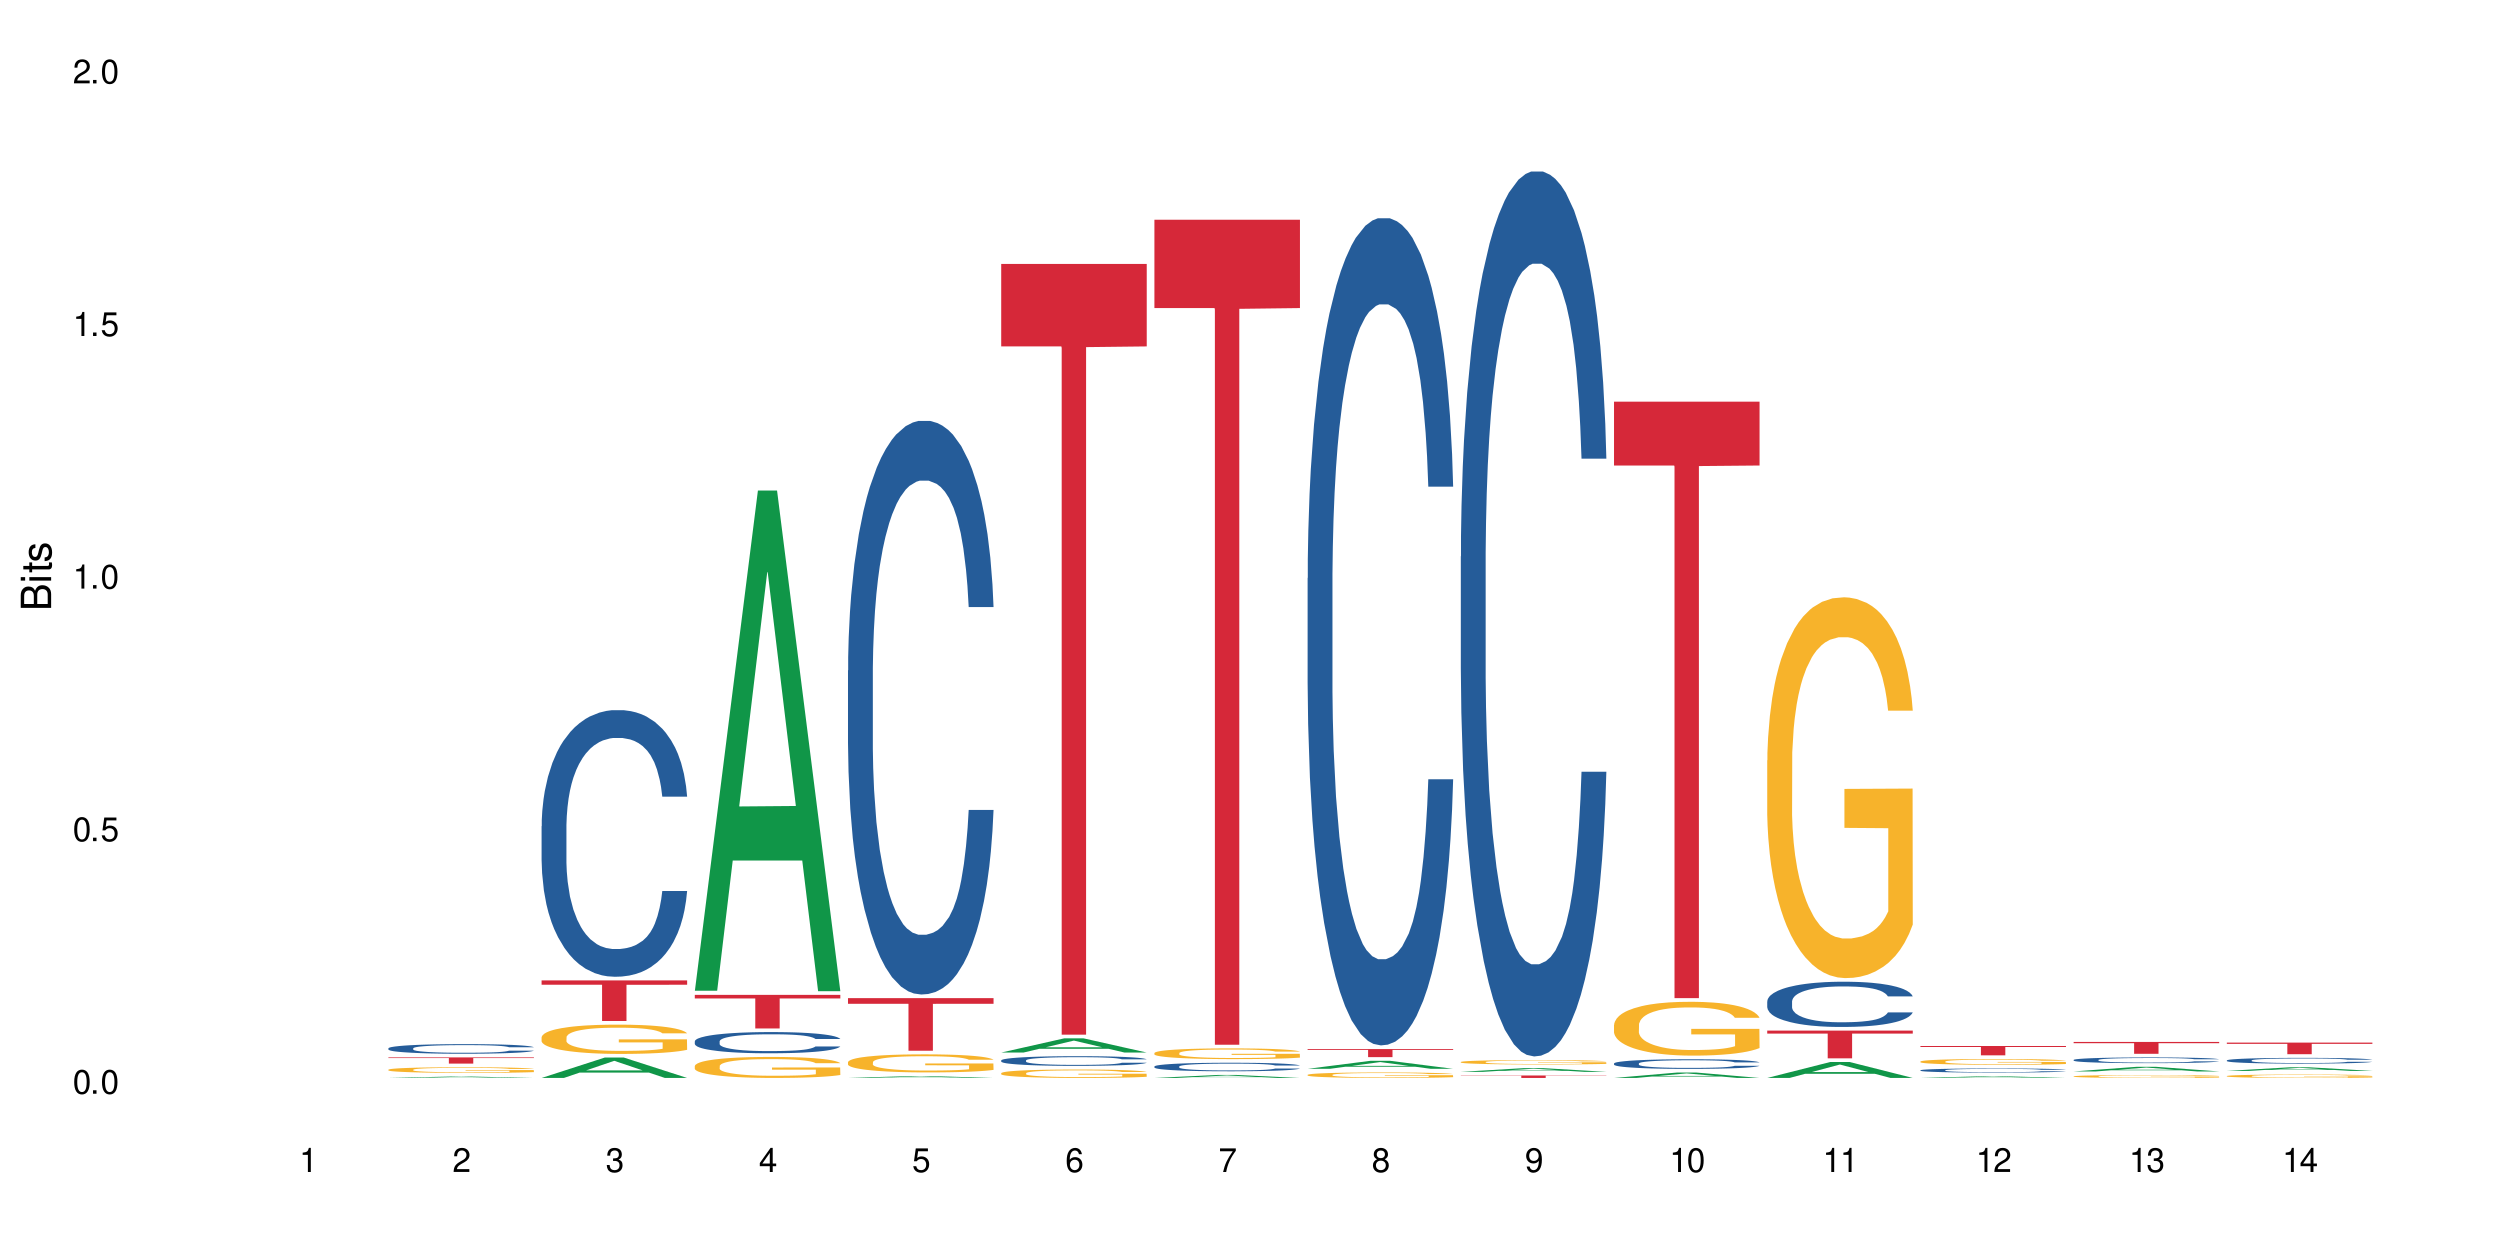<?xml version="1.0" encoding="UTF-8"?>
<svg xmlns="http://www.w3.org/2000/svg" xmlns:xlink="http://www.w3.org/1999/xlink" width="720" height="360" viewBox="0 0 720 360">
<defs>
<g>
<g id="glyph-0-0">
</g>
<g id="glyph-0-1">
<path d="M 2.641 -6.938 C 2 -6.938 1.422 -6.656 1.078 -6.172 C 0.641 -5.562 0.406 -4.641 0.406 -3.359 C 0.406 -1.016 1.188 0.219 2.641 0.219 C 4.078 0.219 4.859 -1.016 4.859 -3.297 C 4.859 -4.641 4.656 -5.547 4.203 -6.172 C 3.844 -6.656 3.281 -6.938 2.641 -6.938 Z M 2.641 -6.188 C 3.547 -6.188 4 -5.25 4 -3.375 C 4 -1.406 3.562 -0.484 2.625 -0.484 C 1.734 -0.484 1.281 -1.438 1.281 -3.344 C 1.281 -5.25 1.734 -6.188 2.641 -6.188 Z M 2.641 -6.188 "/>
</g>
<g id="glyph-0-2">
<path d="M 1.828 -1 L 0.828 -1 L 0.828 0 L 1.828 0 Z M 1.828 -1 "/>
</g>
<g id="glyph-0-3">
<path d="M 4.562 -6.797 L 1.062 -6.797 L 0.547 -3.094 L 1.328 -3.094 C 1.719 -3.562 2.047 -3.734 2.578 -3.734 C 3.484 -3.734 4.062 -3.109 4.062 -2.094 C 4.062 -1.125 3.484 -0.531 2.578 -0.531 C 1.828 -0.531 1.375 -0.906 1.188 -1.672 L 0.328 -1.672 C 0.453 -1.109 0.547 -0.844 0.75 -0.594 C 1.125 -0.078 1.828 0.219 2.594 0.219 C 3.969 0.219 4.922 -0.781 4.922 -2.219 C 4.922 -3.562 4.031 -4.484 2.719 -4.484 C 2.25 -4.484 1.859 -4.359 1.469 -4.062 L 1.734 -5.969 L 4.562 -5.969 Z M 4.562 -6.797 "/>
</g>
<g id="glyph-0-4">
<path d="M 2.484 -4.938 L 2.484 0 L 3.328 0 L 3.328 -6.938 L 2.766 -6.938 C 2.469 -5.875 2.281 -5.734 0.984 -5.562 L 0.984 -4.938 Z M 2.484 -4.938 "/>
</g>
<g id="glyph-0-5">
<path d="M 4.859 -0.828 L 1.281 -0.828 C 1.359 -1.406 1.672 -1.781 2.5 -2.281 L 3.469 -2.828 C 4.406 -3.344 4.906 -4.062 4.906 -4.906 C 4.906 -5.484 4.672 -6.031 4.266 -6.406 C 3.859 -6.766 3.375 -6.938 2.719 -6.938 C 1.859 -6.938 1.219 -6.625 0.844 -6.031 C 0.609 -5.672 0.5 -5.234 0.484 -4.531 L 1.328 -4.531 C 1.359 -5.016 1.406 -5.281 1.531 -5.516 C 1.75 -5.938 2.188 -6.203 2.703 -6.203 C 3.469 -6.203 4.031 -5.641 4.031 -4.891 C 4.031 -4.344 3.719 -3.859 3.125 -3.516 L 2.234 -3 C 0.812 -2.172 0.406 -1.531 0.328 -0.016 L 4.859 -0.016 Z M 4.859 -0.828 "/>
</g>
<g id="glyph-0-6">
<path d="M 2.125 -3.188 L 2.578 -3.188 C 3.5 -3.188 3.984 -2.766 3.984 -1.922 C 3.984 -1.062 3.469 -0.531 2.594 -0.531 C 1.656 -0.531 1.203 -1 1.156 -2.016 L 0.312 -2.016 C 0.344 -1.453 0.438 -1.094 0.609 -0.781 C 0.953 -0.109 1.625 0.219 2.547 0.219 C 3.953 0.219 4.859 -0.625 4.859 -1.938 C 4.859 -2.828 4.516 -3.297 3.703 -3.594 C 4.344 -3.844 4.656 -4.328 4.656 -5.031 C 4.656 -6.219 3.875 -6.938 2.578 -6.938 C 1.203 -6.938 0.484 -6.172 0.453 -4.703 L 1.297 -4.703 C 1.312 -5.125 1.344 -5.359 1.453 -5.578 C 1.641 -5.969 2.062 -6.203 2.594 -6.203 C 3.344 -6.203 3.797 -5.75 3.797 -5 C 3.797 -4.516 3.609 -4.219 3.25 -4.047 C 3.016 -3.953 2.703 -3.922 2.125 -3.906 Z M 2.125 -3.188 "/>
</g>
<g id="glyph-0-7">
<path d="M 3.141 -1.672 L 3.141 0 L 3.984 0 L 3.984 -1.672 L 4.984 -1.672 L 4.984 -2.438 L 3.984 -2.438 L 3.984 -6.938 L 3.359 -6.938 L 0.266 -2.578 L 0.266 -1.672 Z M 3.141 -2.438 L 1 -2.438 L 3.141 -5.5 Z M 3.141 -2.438 "/>
</g>
<g id="glyph-0-8">
<path d="M 4.781 -5.125 C 4.609 -6.266 3.891 -6.938 2.844 -6.938 C 2.094 -6.938 1.422 -6.578 1.031 -5.953 C 0.594 -5.266 0.406 -4.422 0.406 -3.172 C 0.406 -2 0.578 -1.25 0.984 -0.641 C 1.359 -0.078 1.953 0.219 2.703 0.219 C 3.984 0.219 4.922 -0.75 4.922 -2.094 C 4.922 -3.375 4.062 -4.281 2.844 -4.281 C 2.172 -4.281 1.641 -4.031 1.281 -3.516 C 1.281 -5.234 1.828 -6.188 2.797 -6.188 C 3.391 -6.188 3.797 -5.797 3.938 -5.125 Z M 2.734 -3.531 C 3.547 -3.531 4.062 -2.953 4.062 -2.031 C 4.062 -1.156 3.484 -0.531 2.703 -0.531 C 1.922 -0.531 1.328 -1.188 1.328 -2.078 C 1.328 -2.938 1.906 -3.531 2.734 -3.531 Z M 2.734 -3.531 "/>
</g>
<g id="glyph-0-9">
<path d="M 4.984 -6.797 L 0.438 -6.797 L 0.438 -5.969 L 4.109 -5.969 C 2.5 -3.656 1.828 -2.234 1.328 0 L 2.219 0 C 2.594 -2.172 3.453 -4.047 4.984 -6.094 Z M 4.984 -6.797 "/>
</g>
<g id="glyph-0-10">
<path d="M 3.75 -3.656 C 4.469 -4.094 4.688 -4.438 4.688 -5.078 C 4.688 -6.172 3.844 -6.938 2.641 -6.938 C 1.438 -6.938 0.594 -6.172 0.594 -5.094 C 0.594 -4.438 0.812 -4.094 1.516 -3.656 C 0.734 -3.266 0.359 -2.703 0.359 -1.922 C 0.359 -0.656 1.281 0.219 2.641 0.219 C 3.984 0.219 4.922 -0.656 4.922 -1.922 C 4.922 -2.703 4.531 -3.266 3.75 -3.656 Z M 2.641 -6.188 C 3.359 -6.188 3.812 -5.75 3.812 -5.062 C 3.812 -4.406 3.344 -3.984 2.641 -3.984 C 1.922 -3.984 1.453 -4.406 1.453 -5.078 C 1.453 -5.75 1.922 -6.188 2.641 -6.188 Z M 2.641 -3.266 C 3.484 -3.266 4.062 -2.719 4.062 -1.906 C 4.062 -1.078 3.484 -0.531 2.625 -0.531 C 1.797 -0.531 1.219 -1.094 1.219 -1.906 C 1.219 -2.719 1.781 -3.266 2.641 -3.266 Z M 2.641 -3.266 "/>
</g>
<g id="glyph-0-11">
<path d="M 0.516 -1.578 C 0.672 -0.453 1.406 0.219 2.438 0.219 C 3.188 0.219 3.859 -0.141 4.266 -0.766 C 4.688 -1.453 4.891 -2.297 4.891 -3.547 C 4.891 -4.719 4.703 -5.453 4.312 -6.078 C 3.938 -6.641 3.344 -6.938 2.594 -6.938 C 1.297 -6.938 0.359 -5.969 0.359 -4.625 C 0.359 -3.344 1.234 -2.453 2.453 -2.453 C 3.094 -2.453 3.578 -2.672 4.016 -3.203 C 4 -1.484 3.469 -0.531 2.5 -0.531 C 1.906 -0.531 1.484 -0.906 1.359 -1.578 Z M 2.578 -6.203 C 3.375 -6.203 3.969 -5.531 3.969 -4.641 C 3.969 -3.797 3.391 -3.188 2.547 -3.188 C 1.734 -3.188 1.234 -3.766 1.234 -4.688 C 1.234 -5.562 1.797 -6.203 2.578 -6.203 Z M 2.578 -6.203 "/>
</g>
<g id="glyph-1-0">
</g>
<g id="glyph-1-1">
<path d="M 0 -0.953 L 0 -4.891 C 0 -5.719 -0.234 -6.344 -0.734 -6.797 C -1.188 -7.234 -1.812 -7.469 -2.5 -7.469 C -3.547 -7.469 -4.188 -7 -4.625 -5.875 C -4.984 -6.688 -5.625 -7.094 -6.531 -7.094 C -7.172 -7.094 -7.734 -6.859 -8.141 -6.391 C -8.562 -5.922 -8.75 -5.344 -8.75 -4.5 L -8.75 -0.953 Z M -4.984 -2.062 L -7.766 -2.062 L -7.766 -4.219 C -7.766 -4.844 -7.688 -5.203 -7.453 -5.5 C -7.219 -5.812 -6.859 -5.969 -6.375 -5.969 C -5.891 -5.969 -5.531 -5.812 -5.297 -5.5 C -5.062 -5.203 -4.984 -4.844 -4.984 -4.219 Z M -0.984 -2.062 L -4 -2.062 L -4 -4.781 C -4 -5.766 -3.438 -6.359 -2.484 -6.359 C -1.547 -6.359 -0.984 -5.766 -0.984 -4.781 Z M -0.984 -2.062 "/>
</g>
<g id="glyph-1-2">
<path d="M -6.281 -1.797 L -6.281 -0.797 L 0 -0.797 L 0 -1.797 Z M -8.75 -1.797 L -8.75 -0.797 L -7.484 -0.797 L -7.484 -1.797 Z M -8.75 -1.797 "/>
</g>
<g id="glyph-1-3">
<path d="M -6.281 -3.047 L -6.281 -2.016 L -8.016 -2.016 L -8.016 -1.016 L -6.281 -1.016 L -6.281 -0.172 L -5.469 -0.172 L -5.469 -1.016 L -0.719 -1.016 C -0.078 -1.016 0.281 -1.453 0.281 -2.234 C 0.281 -2.5 0.25 -2.719 0.188 -3.047 L -0.641 -3.047 C -0.609 -2.906 -0.594 -2.766 -0.594 -2.562 C -0.594 -2.141 -0.719 -2.016 -1.156 -2.016 L -5.469 -2.016 L -5.469 -3.047 Z M -6.281 -3.047 "/>
</g>
<g id="glyph-1-4">
<path d="M -4.531 -5.25 C -5.766 -5.25 -6.469 -4.422 -6.469 -2.969 C -6.469 -1.516 -5.719 -0.562 -4.547 -0.562 C -3.562 -0.562 -3.094 -1.062 -2.734 -2.562 L -2.516 -3.484 C -2.344 -4.188 -2.094 -4.469 -1.641 -4.469 C -1.047 -4.469 -0.641 -3.875 -0.641 -3 C -0.641 -2.453 -0.797 -2 -1.062 -1.75 C -1.25 -1.594 -1.422 -1.531 -1.875 -1.469 L -1.875 -0.406 C -0.422 -0.453 0.281 -1.266 0.281 -2.922 C 0.281 -4.5 -0.5 -5.516 -1.719 -5.516 C -2.656 -5.516 -3.172 -4.984 -3.469 -3.734 L -3.703 -2.766 C -3.891 -1.953 -4.156 -1.609 -4.594 -1.609 C -5.188 -1.609 -5.547 -2.125 -5.547 -2.938 C -5.547 -3.75 -5.203 -4.172 -4.531 -4.203 Z M -4.531 -5.25 "/>
</g>
</g>
</defs>
<rect x="-72" y="-36" width="864" height="432" fill="rgb(100%, 100%, 100%)" fill-opacity="1"/>
<path fill-rule="nonzero" fill="rgb(6.275%, 58.824%, 28.235%)" fill-opacity="1" d="M 111.855 310.449 L 111.898 310.445 L 130.035 310.039 L 135.543 310.039 L 153.77 310.449 L 147.367 310.449 L 142.801 310.34 L 122.781 310.34 L 118.301 310.449 L 111.855 310.449 L 124.707 310.297 L 140.961 310.297 L 132.855 310.105 L 132.766 310.105 L 132.68 310.109 L 124.66 310.297 L 124.707 310.297 Z M 111.855 310.449 "/>
<path fill-rule="nonzero" fill="rgb(14.51%, 36.078%, 60%)" fill-opacity="1" d="M 111.855 301.914 L 111.906 301.914 L 111.906 301.852 L 112.059 301.754 L 112.418 301.633 L 112.773 301.551 L 113.695 301.402 L 114.973 301.258 L 116.301 301.145 L 117.273 301.078 L 118.141 301.027 L 120.137 300.934 L 121.414 300.887 L 122.793 300.844 L 124.48 300.801 L 125.707 300.773 L 128.469 300.734 L 130.512 300.719 L 132.098 300.711 L 135.523 300.711 L 137.566 300.719 L 139.047 300.73 L 140.684 300.754 L 142.066 300.773 L 144.469 300.832 L 146.613 300.902 L 147.586 300.941 L 149.117 301.02 L 150.293 301.098 L 151.113 301.164 L 152.031 301.258 L 152.852 301.371 L 153.465 301.5 L 153.77 301.609 L 146.613 301.609 L 146.258 301.508 L 145.848 301.43 L 145.082 301.324 L 144.312 301.25 L 143.242 301.18 L 142.27 301.129 L 140.941 301.082 L 139.766 301.051 L 138.539 301.027 L 137.363 301.012 L 135.113 301 L 132.504 301 L 131.535 301.004 L 129.539 301.023 L 128.469 301.043 L 126.934 301.078 L 125.859 301.109 L 124.582 301.16 L 123.715 301.203 L 122.641 301.27 L 121.875 301.328 L 121.004 301.41 L 120.492 301.473 L 120.031 301.547 L 119.625 301.629 L 119.316 301.719 L 119.113 301.812 L 119.012 301.902 L 119.012 302.297 L 119.113 302.387 L 119.367 302.492 L 120.031 302.648 L 121.004 302.781 L 122.129 302.887 L 123.203 302.965 L 123.816 303 L 124.633 303.039 L 125.91 303.09 L 127.75 303.141 L 128.824 303.164 L 130.461 303.184 L 132.148 303.191 L 134.398 303.191 L 136.391 303.184 L 137.719 303.168 L 139.102 303.148 L 140.992 303.105 L 142.168 303.066 L 143.188 303.02 L 143.957 302.969 L 144.469 302.93 L 145.234 302.852 L 145.848 302.766 L 146.309 302.676 L 146.613 302.59 L 153.77 302.59 L 153.465 302.691 L 153.004 302.789 L 152.543 302.863 L 151.828 302.953 L 151.012 303.031 L 149.836 303.121 L 148.863 303.176 L 147.586 303.242 L 146.41 303.289 L 145.133 303.332 L 143.242 303.383 L 142.012 303.406 L 140.684 303.43 L 139.102 303.453 L 137.105 303.469 L 134.961 303.48 L 132.965 303.48 L 130.82 303.477 L 129.234 303.465 L 127.137 303.445 L 124.531 303.398 L 122.641 303.352 L 121.156 303.301 L 119.879 303.25 L 118.449 303.184 L 116.609 303.07 L 115.484 302.984 L 114.715 302.914 L 113.848 302.816 L 113.234 302.727 L 112.52 302.586 L 112.008 302.406 L 111.855 302.266 Z M 111.855 301.914 "/>
<path fill-rule="nonzero" fill="rgb(96.863%, 70.196%, 16.863%)" fill-opacity="1" d="M 111.855 308.062 L 111.906 308.062 L 111.906 308.031 L 112.109 307.965 L 112.621 307.871 L 113.285 307.797 L 114 307.738 L 114.461 307.707 L 115.227 307.66 L 115.891 307.629 L 117.578 307.562 L 119.727 307.5 L 120.902 307.473 L 122.23 307.449 L 124.121 307.418 L 124.992 307.41 L 127.648 307.387 L 130.664 307.371 L 133.988 307.367 L 135.523 307.367 L 137.617 307.375 L 140.48 307.391 L 142.117 307.406 L 143.395 307.418 L 144.723 307.438 L 146.359 307.469 L 147.891 307.504 L 149.117 307.539 L 150.348 307.586 L 151.367 307.633 L 152.238 307.684 L 153.004 307.746 L 153.465 307.797 L 153.77 307.852 L 146.664 307.852 L 146.258 307.797 L 145.797 307.758 L 145.031 307.711 L 144.262 307.672 L 143.496 307.645 L 142.066 307.605 L 140.84 307.582 L 139.305 307.562 L 137.82 307.551 L 136.137 307.539 L 132.402 307.539 L 129.949 307.547 L 128.52 307.559 L 127.496 307.57 L 126.066 307.594 L 125.195 307.613 L 124.684 307.625 L 123.152 307.668 L 122.129 307.711 L 121.566 307.738 L 120.852 307.785 L 120.34 307.824 L 119.777 307.883 L 119.469 307.926 L 119.062 308.027 L 119.012 308.297 L 119.164 308.352 L 119.469 308.414 L 119.879 308.465 L 120.492 308.523 L 121.105 308.566 L 122.18 308.625 L 123.102 308.664 L 123.816 308.688 L 125.195 308.727 L 125.758 308.742 L 127.086 308.77 L 128.469 308.789 L 130.152 308.809 L 131.434 308.816 L 133.477 308.824 L 136.082 308.824 L 139.152 308.812 L 141.094 308.801 L 142.422 308.789 L 143.293 308.781 L 144.363 308.766 L 145.133 308.75 L 145.848 308.734 L 146.715 308.707 L 146.715 308.352 L 134.09 308.352 L 134.09 308.184 L 153.719 308.184 L 153.77 308.766 L 152.699 308.805 L 151.367 308.844 L 150.09 308.871 L 148.762 308.898 L 146.871 308.926 L 145.336 308.941 L 142.984 308.965 L 140.84 308.977 L 138.59 308.988 L 136.594 308.992 L 134.242 308.992 L 132.148 308.988 L 129.898 308.98 L 128.109 308.969 L 126.473 308.953 L 124.84 308.934 L 122.793 308.902 L 121.465 308.879 L 120.082 308.848 L 118.703 308.809 L 117.477 308.77 L 116.66 308.738 L 115.84 308.703 L 114.973 308.66 L 114.152 308.609 L 113.539 308.562 L 112.98 308.512 L 112.57 308.461 L 112.16 308.395 L 111.957 308.34 L 111.855 308.293 Z M 111.855 308.062 "/>
<path fill-rule="nonzero" fill="rgb(83.922%, 15.686%, 22.353%)" fill-opacity="1" d="M 111.855 304.531 L 153.77 304.531 L 153.77 304.723 L 136.301 304.723 L 136.301 306.316 L 129.273 306.316 L 129.273 304.727 L 129.172 304.723 L 111.855 304.723 Z M 111.855 304.531 "/>
<path fill-rule="nonzero" fill="rgb(6.275%, 58.824%, 28.235%)" fill-opacity="1" d="M 155.977 310.441 L 156.023 310.438 L 174.16 304.578 L 179.668 304.578 L 197.895 310.449 L 191.488 310.449 L 186.922 308.918 L 166.902 308.918 L 162.426 310.441 L 155.977 310.441 L 168.828 308.281 L 185.086 308.277 L 176.98 305.539 L 176.891 305.531 L 176.801 305.551 L 168.785 308.277 L 168.828 308.281 Z M 155.977 310.441 "/>
<path fill-rule="nonzero" fill="rgb(14.51%, 36.078%, 60%)" fill-opacity="1" d="M 155.977 237.941 L 156.027 237.871 L 156.027 236.188 L 156.18 233.52 L 156.539 230.152 L 156.898 227.836 L 157.816 223.695 L 159.094 219.695 L 160.426 216.605 L 161.395 214.781 L 162.266 213.379 L 164.258 210.781 L 165.535 209.449 L 166.918 208.258 L 168.602 207.062 L 169.828 206.363 L 172.59 205.238 L 174.637 204.746 L 176.219 204.535 L 179.645 204.535 L 181.688 204.816 L 183.172 205.168 L 184.809 205.73 L 186.188 206.363 L 188.59 207.906 L 190.738 209.871 L 191.707 210.992 L 193.242 213.168 L 194.418 215.273 L 195.234 217.098 L 196.156 219.695 L 196.973 222.852 L 197.586 226.434 L 197.895 229.449 L 190.738 229.449 L 190.379 226.645 L 189.969 224.469 L 189.203 221.59 L 188.438 219.555 L 187.363 217.52 L 186.391 216.188 L 185.062 214.852 L 183.887 214.012 L 182.66 213.379 L 181.484 212.957 L 179.234 212.535 L 176.629 212.535 L 175.656 212.676 L 173.664 213.238 L 172.59 213.73 L 171.059 214.711 L 169.984 215.625 L 168.707 217.027 L 167.836 218.223 L 166.762 220.047 L 165.996 221.66 L 165.129 223.977 L 164.617 225.73 L 164.156 227.695 L 163.746 230.012 L 163.441 232.469 L 163.234 235.062 L 163.133 237.59 L 163.133 248.469 L 163.234 250.996 L 163.492 253.941 L 164.156 258.223 L 165.129 261.941 L 166.25 264.891 L 167.324 266.996 L 167.938 267.977 L 168.758 269.102 L 170.035 270.504 L 171.875 271.906 L 172.949 272.469 L 174.582 273.031 L 176.27 273.312 L 178.52 273.312 L 180.512 273.031 L 181.844 272.68 L 183.223 272.117 L 185.113 270.926 L 186.289 269.801 L 187.312 268.469 L 188.078 267.137 L 188.59 266.012 L 189.355 263.836 L 189.969 261.449 L 190.43 258.996 L 190.738 256.609 L 197.895 256.609 L 197.586 259.414 L 197.129 262.152 L 196.668 264.188 L 195.953 266.645 L 195.133 268.82 L 193.957 271.277 L 192.988 272.891 L 191.707 274.645 L 190.531 275.977 L 189.254 277.172 L 187.363 278.574 L 186.137 279.277 L 184.809 279.906 L 183.223 280.469 L 181.23 280.961 L 179.082 281.242 L 177.09 281.312 L 174.941 281.172 L 173.355 280.891 L 171.262 280.258 L 168.652 278.996 L 166.762 277.66 L 165.281 276.328 L 164.004 274.926 L 162.57 273.031 L 160.73 269.941 L 159.605 267.555 L 158.84 265.59 L 157.969 262.855 L 157.355 260.398 L 156.641 256.469 L 156.129 251.484 L 155.977 247.625 Z M 155.977 237.941 "/>
<path fill-rule="nonzero" fill="rgb(96.863%, 70.196%, 16.863%)" fill-opacity="1" d="M 155.977 298.707 L 156.027 298.699 L 156.027 298.547 L 156.234 298.199 L 156.742 297.723 L 157.41 297.328 L 158.125 297.02 L 158.582 296.859 L 159.352 296.629 L 160.016 296.457 L 161.703 296.113 L 163.848 295.789 L 165.023 295.648 L 166.355 295.52 L 168.246 295.371 L 169.113 295.32 L 171.773 295.195 L 174.789 295.117 L 178.109 295.094 L 179.645 295.102 L 181.742 295.133 L 184.602 295.219 L 186.238 295.297 L 187.516 295.371 L 188.848 295.473 L 190.48 295.625 L 192.016 295.812 L 193.242 295.996 L 194.469 296.227 L 195.492 296.473 L 196.359 296.742 L 197.129 297.066 L 197.586 297.336 L 197.895 297.605 L 190.789 297.605 L 190.379 297.336 L 189.918 297.129 L 189.152 296.875 L 188.387 296.691 L 187.617 296.543 L 186.188 296.344 L 184.961 296.219 L 183.426 296.113 L 181.945 296.043 L 180.258 295.996 L 179.234 295.98 L 176.527 295.98 L 174.074 296.035 L 172.641 296.098 L 171.617 296.16 L 170.188 296.273 L 169.32 296.367 L 168.809 296.43 L 167.273 296.668 L 166.25 296.883 L 165.688 297.027 L 164.973 297.262 L 164.461 297.469 L 163.898 297.777 L 163.594 298.008 L 163.184 298.531 L 163.133 299.918 L 163.285 300.211 L 163.594 300.527 L 164.004 300.805 L 164.617 301.098 L 165.23 301.32 L 166.305 301.621 L 167.223 301.82 L 167.938 301.953 L 169.32 302.16 L 169.883 302.23 L 171.211 302.367 L 172.59 302.477 L 174.277 302.57 L 175.555 302.613 L 177.602 302.652 L 180.207 302.652 L 183.273 302.605 L 185.215 302.547 L 186.547 302.484 L 187.414 302.43 L 188.488 302.344 L 189.254 302.27 L 189.969 302.184 L 190.84 302.051 L 190.84 300.211 L 178.215 300.203 L 178.215 299.34 L 197.844 299.332 L 197.895 302.344 L 196.82 302.555 L 195.492 302.754 L 194.215 302.906 L 192.883 303.039 L 190.992 303.184 L 189.461 303.277 L 187.109 303.387 L 184.961 303.453 L 182.711 303.5 L 180.719 303.523 L 178.367 303.531 L 176.27 303.516 L 174.023 303.469 L 172.234 303.41 L 170.598 303.332 L 168.961 303.23 L 166.918 303.07 L 165.586 302.938 L 164.207 302.777 L 162.828 302.582 L 161.602 302.375 L 160.781 302.215 L 159.965 302.027 L 159.094 301.797 L 158.277 301.535 L 157.664 301.297 L 157.102 301.027 L 156.691 300.773 L 156.285 300.426 L 156.078 300.148 L 155.977 299.91 Z M 155.977 298.707 "/>
<path fill-rule="nonzero" fill="rgb(83.922%, 15.686%, 22.353%)" fill-opacity="1" d="M 155.977 282.359 L 197.895 282.359 L 197.895 283.609 L 180.426 283.621 L 180.426 294.047 L 173.395 294.047 L 173.395 283.633 L 173.293 283.609 L 155.977 283.609 Z M 155.977 282.359 "/>
<path fill-rule="nonzero" fill="rgb(6.275%, 58.824%, 28.235%)" fill-opacity="1" d="M 200.102 285.336 L 200.145 285.199 L 218.281 141.266 L 223.789 141.266 L 242.016 285.473 L 235.613 285.473 L 231.047 247.828 L 211.027 247.828 L 206.547 285.336 L 200.102 285.336 L 212.953 232.258 L 229.207 232.121 L 221.102 164.828 L 221.012 164.691 L 220.926 165.098 L 212.906 232.121 L 212.953 232.258 Z M 200.102 285.336 "/>
<path fill-rule="nonzero" fill="rgb(14.51%, 36.078%, 60%)" fill-opacity="1" d="M 200.102 299.898 L 200.152 299.891 L 200.152 299.758 L 200.305 299.547 L 200.664 299.277 L 201.02 299.094 L 201.941 298.766 L 203.219 298.449 L 204.547 298.203 L 205.52 298.059 L 206.387 297.945 L 208.383 297.738 L 209.66 297.633 L 211.039 297.539 L 212.727 297.441 L 213.953 297.387 L 216.715 297.297 L 218.758 297.258 L 220.344 297.242 L 223.77 297.242 L 225.812 297.266 L 227.293 297.293 L 228.93 297.336 L 230.312 297.387 L 232.715 297.512 L 234.859 297.668 L 235.832 297.754 L 237.363 297.93 L 238.539 298.098 L 239.359 298.242 L 240.277 298.449 L 241.098 298.699 L 241.711 298.984 L 242.016 299.223 L 234.859 299.223 L 234.504 299 L 234.094 298.828 L 233.328 298.598 L 232.559 298.438 L 231.488 298.273 L 230.516 298.168 L 229.188 298.062 L 228.012 297.996 L 226.785 297.945 L 225.609 297.91 L 223.359 297.879 L 220.75 297.879 L 219.781 297.891 L 217.785 297.934 L 216.715 297.973 L 215.18 298.051 L 214.105 298.125 L 212.828 298.234 L 211.961 298.332 L 210.887 298.477 L 210.117 298.605 L 209.25 298.789 L 208.738 298.926 L 208.277 299.082 L 207.871 299.266 L 207.562 299.461 L 207.359 299.668 L 207.258 299.871 L 207.258 300.734 L 207.359 300.938 L 207.613 301.172 L 208.277 301.512 L 209.25 301.805 L 210.375 302.039 L 211.449 302.207 L 212.062 302.285 L 212.879 302.375 L 214.156 302.488 L 215.996 302.598 L 217.07 302.645 L 218.707 302.688 L 220.395 302.711 L 222.645 302.711 L 224.637 302.688 L 225.965 302.66 L 227.348 302.613 L 229.238 302.52 L 230.414 302.43 L 231.434 302.324 L 232.203 302.219 L 232.715 302.129 L 233.48 301.957 L 234.094 301.766 L 234.555 301.57 L 234.859 301.383 L 242.016 301.383 L 241.711 301.605 L 241.25 301.824 L 240.789 301.984 L 240.074 302.18 L 239.258 302.352 L 238.082 302.547 L 237.109 302.676 L 235.832 302.816 L 234.656 302.922 L 233.379 303.016 L 231.488 303.129 L 230.258 303.184 L 228.93 303.234 L 227.348 303.277 L 225.352 303.316 L 223.207 303.34 L 221.211 303.348 L 219.066 303.336 L 217.48 303.312 L 215.383 303.262 L 212.777 303.16 L 210.887 303.055 L 209.402 302.949 L 208.125 302.84 L 206.695 302.688 L 204.855 302.441 L 203.73 302.254 L 202.961 302.098 L 202.094 301.879 L 201.48 301.684 L 200.766 301.371 L 200.254 300.977 L 200.102 300.668 Z M 200.102 299.898 "/>
<path fill-rule="nonzero" fill="rgb(96.863%, 70.196%, 16.863%)" fill-opacity="1" d="M 200.102 306.988 L 200.152 306.98 L 200.152 306.871 L 200.355 306.621 L 200.867 306.281 L 201.531 305.996 L 202.246 305.777 L 202.707 305.66 L 203.473 305.496 L 204.137 305.371 L 205.824 305.125 L 207.973 304.891 L 209.148 304.793 L 210.477 304.699 L 212.367 304.594 L 213.238 304.555 L 215.895 304.465 L 218.91 304.41 L 222.234 304.395 L 223.77 304.398 L 225.863 304.422 L 228.727 304.484 L 230.363 304.539 L 231.641 304.594 L 232.969 304.664 L 234.605 304.777 L 236.137 304.91 L 237.363 305.043 L 238.594 305.207 L 239.613 305.383 L 240.484 305.578 L 241.25 305.809 L 241.711 306.004 L 242.016 306.195 L 234.91 306.195 L 234.504 306.004 L 234.043 305.855 L 233.277 305.672 L 232.508 305.539 L 231.742 305.434 L 230.312 305.289 L 229.082 305.203 L 227.551 305.125 L 226.066 305.074 L 224.383 305.043 L 223.359 305.031 L 220.648 305.031 L 218.195 305.07 L 216.766 305.113 L 215.742 305.156 L 214.312 305.238 L 213.441 305.305 L 212.93 305.352 L 211.398 305.523 L 210.375 305.676 L 209.812 305.781 L 209.098 305.949 L 208.586 306.098 L 208.023 306.316 L 207.715 306.484 L 207.309 306.859 L 207.258 307.855 L 207.41 308.066 L 207.715 308.293 L 208.125 308.492 L 208.738 308.699 L 209.352 308.859 L 210.426 309.078 L 211.348 309.219 L 212.062 309.316 L 213.441 309.465 L 214.004 309.512 L 215.332 309.613 L 216.715 309.691 L 218.398 309.758 L 219.68 309.789 L 221.723 309.816 L 224.328 309.816 L 227.398 309.785 L 229.34 309.742 L 230.668 309.695 L 231.539 309.656 L 232.609 309.598 L 233.379 309.543 L 234.094 309.48 L 234.961 309.387 L 234.961 308.066 L 222.336 308.059 L 222.336 307.441 L 241.965 307.434 L 242.016 309.598 L 240.941 309.746 L 239.613 309.891 L 238.336 310 L 237.008 310.094 L 235.117 310.199 L 233.582 310.266 L 231.23 310.344 L 229.082 310.395 L 226.836 310.426 L 224.84 310.441 L 222.488 310.449 L 220.395 310.438 L 218.145 310.402 L 216.355 310.359 L 214.719 310.305 L 213.082 310.23 L 211.039 310.117 L 209.711 310.023 L 208.328 309.906 L 206.949 309.77 L 205.723 309.617 L 204.906 309.504 L 204.086 309.371 L 203.219 309.203 L 202.398 309.016 L 201.785 308.844 L 201.223 308.652 L 200.816 308.469 L 200.406 308.219 L 200.203 308.02 L 200.102 307.848 Z M 200.102 306.988 "/>
<path fill-rule="nonzero" fill="rgb(83.922%, 15.686%, 22.353%)" fill-opacity="1" d="M 200.102 286.52 L 242.016 286.52 L 242.016 287.555 L 224.547 287.562 L 224.547 296.195 L 217.52 296.195 L 217.52 287.574 L 217.418 287.555 L 200.102 287.555 Z M 200.102 286.52 "/>
<path fill-rule="nonzero" fill="rgb(6.275%, 58.824%, 28.235%)" fill-opacity="1" d="M 244.223 310.449 L 244.27 310.445 L 262.406 309.906 L 267.914 309.906 L 286.141 310.449 L 279.734 310.449 L 275.168 310.309 L 255.148 310.309 L 250.672 310.449 L 244.223 310.449 L 257.074 310.25 L 273.332 310.246 L 265.227 309.996 L 265.047 309.996 L 257.031 310.246 L 257.074 310.25 Z M 244.223 310.449 "/>
<path fill-rule="nonzero" fill="rgb(14.51%, 36.078%, 60%)" fill-opacity="1" d="M 244.223 193.102 L 244.273 192.953 L 244.273 189.328 L 244.426 183.59 L 244.785 176.34 L 245.145 171.359 L 246.062 162.449 L 247.34 153.84 L 248.672 147.199 L 249.641 143.27 L 250.512 140.25 L 252.504 134.664 L 253.781 131.797 L 255.164 129.227 L 256.848 126.66 L 258.074 125.152 L 260.836 122.734 L 262.883 121.68 L 264.465 121.227 L 267.891 121.227 L 269.934 121.828 L 271.418 122.586 L 273.055 123.793 L 274.434 125.152 L 276.836 128.473 L 278.984 132.703 L 279.953 135.117 L 281.488 139.797 L 282.664 144.328 L 283.48 148.254 L 284.402 153.84 L 285.219 160.637 L 285.832 168.34 L 286.141 174.832 L 278.984 174.832 L 278.625 168.789 L 278.215 164.109 L 277.449 157.918 L 276.684 153.539 L 275.609 149.16 L 274.637 146.293 L 273.309 143.422 L 272.133 141.609 L 270.906 140.25 L 269.73 139.344 L 267.48 138.438 L 264.875 138.438 L 263.902 138.742 L 261.91 139.949 L 260.836 141.008 L 259.305 143.121 L 258.23 145.082 L 256.953 148.105 L 256.082 150.672 L 255.008 154.598 L 254.242 158.07 L 253.371 163.055 L 252.863 166.828 L 252.402 171.055 L 251.992 176.039 L 251.688 181.324 L 251.48 186.91 L 251.379 192.348 L 251.379 215.754 L 251.48 221.188 L 251.738 227.531 L 252.402 236.742 L 253.371 244.746 L 254.496 251.086 L 255.57 255.617 L 256.184 257.73 L 257.004 260.148 L 258.281 263.168 L 260.121 266.188 L 261.195 267.395 L 262.828 268.605 L 264.516 269.207 L 266.766 269.207 L 268.758 268.605 L 270.09 267.848 L 271.469 266.641 L 273.359 264.074 L 274.535 261.656 L 275.559 258.789 L 276.324 255.918 L 276.836 253.504 L 277.602 248.824 L 278.215 243.688 L 278.676 238.402 L 278.984 233.27 L 286.141 233.27 L 285.832 239.309 L 285.371 245.199 L 284.914 249.578 L 284.195 254.863 L 283.379 259.543 L 282.203 264.828 L 281.23 268.301 L 279.953 272.078 L 278.777 274.945 L 277.5 277.512 L 275.609 280.531 L 274.383 282.043 L 273.055 283.402 L 271.469 284.609 L 269.477 285.668 L 267.328 286.27 L 265.336 286.422 L 263.188 286.121 L 261.602 285.516 L 259.508 284.156 L 256.898 281.438 L 255.008 278.57 L 253.527 275.699 L 252.25 272.68 L 250.816 268.605 L 248.977 261.961 L 247.852 256.824 L 247.086 252.598 L 246.215 246.707 L 245.602 241.422 L 244.887 232.969 L 244.375 222.246 L 244.223 213.941 Z M 244.223 193.102 "/>
<path fill-rule="nonzero" fill="rgb(96.863%, 70.196%, 16.863%)" fill-opacity="1" d="M 244.223 305.883 L 244.273 305.879 L 244.273 305.785 L 244.477 305.57 L 244.988 305.273 L 245.652 305.031 L 246.371 304.844 L 246.828 304.742 L 247.598 304.598 L 248.262 304.496 L 249.949 304.281 L 252.094 304.082 L 253.27 303.996 L 254.602 303.914 L 256.492 303.824 L 257.359 303.793 L 260.02 303.715 L 263.035 303.668 L 266.355 303.652 L 267.891 303.66 L 269.988 303.676 L 272.848 303.73 L 274.484 303.777 L 275.762 303.824 L 277.094 303.887 L 278.727 303.98 L 280.262 304.098 L 281.488 304.211 L 282.715 304.352 L 283.738 304.504 L 284.605 304.672 L 285.371 304.871 L 285.832 305.035 L 286.141 305.203 L 279.035 305.203 L 278.625 305.035 L 278.164 304.91 L 277.398 304.75 L 276.633 304.637 L 275.863 304.547 L 274.434 304.422 L 273.207 304.348 L 271.672 304.281 L 270.191 304.238 L 268.504 304.211 L 267.48 304.199 L 264.773 304.199 L 262.32 304.234 L 260.887 304.273 L 259.863 304.309 L 258.434 304.383 L 257.566 304.438 L 257.055 304.477 L 255.52 304.625 L 254.496 304.758 L 253.934 304.848 L 253.219 304.988 L 252.707 305.117 L 252.145 305.309 L 251.84 305.449 L 251.43 305.773 L 251.379 306.629 L 251.531 306.809 L 251.84 307.004 L 252.25 307.176 L 252.863 307.355 L 253.477 307.496 L 254.547 307.68 L 255.469 307.805 L 256.184 307.883 L 257.566 308.012 L 258.129 308.055 L 259.457 308.141 L 260.836 308.207 L 262.523 308.266 L 263.801 308.293 L 265.848 308.316 L 268.453 308.316 L 271.52 308.289 L 273.461 308.25 L 274.793 308.211 L 275.66 308.18 L 276.734 308.125 L 277.5 308.078 L 278.215 308.027 L 279.086 307.945 L 279.086 306.809 L 266.461 306.805 L 266.461 306.273 L 286.09 306.27 L 286.141 308.125 L 285.066 308.254 L 283.738 308.379 L 282.461 308.473 L 281.129 308.555 L 279.238 308.645 L 277.707 308.703 L 275.355 308.77 L 273.207 308.812 L 270.957 308.84 L 268.965 308.855 L 266.613 308.859 L 264.516 308.848 L 262.27 308.82 L 260.477 308.781 L 258.844 308.734 L 257.207 308.672 L 255.164 308.574 L 253.832 308.492 L 252.453 308.395 L 251.074 308.273 L 249.848 308.145 L 249.027 308.047 L 248.211 307.934 L 247.34 307.789 L 246.523 307.629 L 245.91 307.48 L 245.348 307.312 L 244.938 307.156 L 244.531 306.941 L 244.324 306.773 L 244.223 306.625 Z M 244.223 305.883 "/>
<path fill-rule="nonzero" fill="rgb(83.922%, 15.686%, 22.353%)" fill-opacity="1" d="M 244.223 287.469 L 286.141 287.469 L 286.141 289.09 L 268.672 289.105 L 268.672 302.605 L 261.641 302.605 L 261.641 289.117 L 261.539 289.09 L 244.223 289.09 Z M 244.223 287.469 "/>
<path fill-rule="nonzero" fill="rgb(6.275%, 58.824%, 28.235%)" fill-opacity="1" d="M 288.348 303.129 L 288.391 303.125 L 306.527 299.039 L 312.035 299.039 L 330.262 303.133 L 323.859 303.133 L 319.289 302.062 L 299.273 302.062 L 294.793 303.129 L 288.348 303.129 L 301.199 301.621 L 317.453 301.617 L 309.348 299.707 L 309.258 299.703 L 309.172 299.715 L 301.152 301.617 L 301.199 301.621 Z M 288.348 303.129 "/>
<path fill-rule="nonzero" fill="rgb(14.51%, 36.078%, 60%)" fill-opacity="1" d="M 288.348 305.395 L 288.398 305.395 L 288.398 305.332 L 288.551 305.234 L 288.906 305.113 L 289.266 305.027 L 290.188 304.879 L 291.465 304.73 L 292.793 304.621 L 293.766 304.555 L 294.633 304.504 L 296.629 304.406 L 297.906 304.359 L 299.285 304.316 L 300.973 304.273 L 302.199 304.246 L 304.961 304.207 L 307.004 304.188 L 308.59 304.18 L 312.012 304.18 L 314.059 304.191 L 315.539 304.203 L 317.176 304.223 L 318.559 304.246 L 320.961 304.305 L 323.105 304.375 L 324.078 304.414 L 325.609 304.496 L 326.785 304.57 L 327.605 304.637 L 328.523 304.73 L 329.344 304.848 L 329.957 304.977 L 330.262 305.086 L 323.105 305.086 L 322.75 304.984 L 322.34 304.906 L 321.574 304.801 L 320.805 304.727 L 319.73 304.652 L 318.762 304.605 L 317.434 304.555 L 316.258 304.523 L 315.031 304.504 L 313.855 304.488 L 311.605 304.473 L 308.996 304.473 L 308.027 304.477 L 306.031 304.496 L 304.961 304.516 L 303.426 304.551 L 302.352 304.582 L 301.074 304.637 L 300.207 304.68 L 299.133 304.746 L 298.363 304.805 L 297.496 304.887 L 296.984 304.953 L 296.523 305.023 L 296.117 305.105 L 295.809 305.195 L 295.605 305.289 L 295.504 305.383 L 295.504 305.777 L 295.605 305.871 L 295.859 305.977 L 296.523 306.133 L 297.496 306.27 L 298.621 306.375 L 299.695 306.453 L 300.309 306.488 L 301.125 306.527 L 302.402 306.578 L 304.242 306.629 L 305.316 306.652 L 306.953 306.672 L 308.641 306.68 L 310.891 306.68 L 312.883 306.672 L 314.211 306.66 L 315.594 306.637 L 317.484 306.594 L 318.66 306.555 L 319.68 306.504 L 320.449 306.457 L 320.961 306.418 L 321.727 306.336 L 322.34 306.25 L 322.801 306.16 L 323.105 306.074 L 330.262 306.074 L 329.957 306.176 L 329.496 306.277 L 329.035 306.352 L 328.32 306.438 L 327.504 306.52 L 326.328 306.609 L 325.355 306.668 L 324.078 306.73 L 322.902 306.777 L 321.625 306.82 L 319.73 306.871 L 318.504 306.898 L 317.176 306.922 L 315.594 306.941 L 313.598 306.961 L 311.453 306.969 L 309.457 306.973 L 307.312 306.969 L 305.727 306.957 L 303.629 306.934 L 301.023 306.887 L 299.133 306.84 L 297.648 306.793 L 296.371 306.742 L 294.941 306.672 L 293.102 306.559 L 291.977 306.473 L 291.207 306.402 L 290.34 306.301 L 289.727 306.211 L 289.012 306.07 L 288.5 305.887 L 288.348 305.746 Z M 288.348 305.395 "/>
<path fill-rule="nonzero" fill="rgb(96.863%, 70.196%, 16.863%)" fill-opacity="1" d="M 288.348 309.059 L 288.398 309.059 L 288.398 309.016 L 288.602 308.914 L 289.113 308.777 L 289.777 308.664 L 290.492 308.574 L 290.953 308.527 L 291.719 308.461 L 292.383 308.414 L 294.07 308.312 L 296.219 308.219 L 297.395 308.18 L 298.723 308.145 L 300.613 308.102 L 301.484 308.086 L 304.141 308.051 L 307.156 308.027 L 310.48 308.02 L 312.012 308.023 L 314.109 308.031 L 316.973 308.055 L 318.609 308.078 L 319.887 308.102 L 321.215 308.129 L 322.852 308.172 L 324.383 308.227 L 325.609 308.281 L 326.836 308.348 L 327.859 308.418 L 328.73 308.496 L 329.496 308.59 L 329.957 308.664 L 330.262 308.742 L 323.156 308.742 L 322.75 308.664 L 322.289 308.605 L 321.523 308.531 L 320.754 308.48 L 319.988 308.438 L 318.559 308.379 L 317.328 308.344 L 315.797 308.312 L 314.312 308.293 L 312.629 308.281 L 311.605 308.277 L 308.895 308.277 L 306.441 308.293 L 305.012 308.309 L 303.988 308.328 L 302.559 308.359 L 301.688 308.387 L 301.176 308.406 L 299.645 308.473 L 298.621 308.535 L 298.059 308.578 L 297.344 308.645 L 296.832 308.703 L 296.27 308.793 L 295.961 308.859 L 295.555 309.008 L 295.504 309.41 L 295.656 309.492 L 295.961 309.582 L 296.371 309.664 L 296.984 309.746 L 297.598 309.812 L 298.672 309.898 L 299.594 309.957 L 300.309 309.992 L 301.688 310.055 L 302.25 310.074 L 303.578 310.113 L 304.961 310.145 L 306.645 310.172 L 307.926 310.184 L 309.969 310.195 L 312.574 310.195 L 315.645 310.184 L 317.586 310.164 L 318.914 310.148 L 319.785 310.133 L 320.855 310.105 L 321.625 310.086 L 322.34 310.059 L 323.207 310.023 L 323.207 309.492 L 310.582 309.492 L 310.582 309.242 L 330.211 309.238 L 330.262 310.105 L 329.188 310.168 L 327.859 310.223 L 326.582 310.27 L 325.254 310.305 L 323.363 310.348 L 321.828 310.375 L 319.477 310.406 L 317.328 310.426 L 315.082 310.438 L 313.086 310.445 L 310.734 310.449 L 308.641 310.445 L 306.391 310.43 L 304.602 310.414 L 302.965 310.391 L 301.328 310.363 L 299.285 310.316 L 297.957 310.277 L 296.574 310.23 L 295.195 310.176 L 293.969 310.117 L 293.152 310.07 L 292.332 310.016 L 291.465 309.949 L 290.645 309.875 L 290.031 309.805 L 289.469 309.727 L 289.062 309.656 L 288.652 309.555 L 288.449 309.477 L 288.348 309.406 Z M 288.348 309.059 "/>
<path fill-rule="nonzero" fill="rgb(83.922%, 15.686%, 22.353%)" fill-opacity="1" d="M 288.348 76.004 L 330.262 76.004 L 330.262 99.766 L 312.793 99.973 L 312.793 297.992 L 305.766 297.992 L 305.766 100.184 L 305.664 99.766 L 288.348 99.766 Z M 288.348 76.004 "/>
<path fill-rule="nonzero" fill="rgb(6.275%, 58.824%, 28.235%)" fill-opacity="1" d="M 332.469 310.445 L 332.512 310.445 L 350.652 309.586 L 356.16 309.586 L 374.387 310.449 L 367.98 310.449 L 363.414 310.223 L 343.395 310.223 L 338.918 310.445 L 332.469 310.445 L 345.32 310.129 L 361.578 310.129 L 353.473 309.727 L 353.383 309.723 L 353.293 309.727 L 345.277 310.129 L 345.32 310.129 Z M 332.469 310.445 "/>
<path fill-rule="nonzero" fill="rgb(14.51%, 36.078%, 60%)" fill-opacity="1" d="M 332.469 307.145 L 332.52 307.141 L 332.52 307.086 L 332.672 307.004 L 333.031 306.895 L 333.391 306.82 L 334.309 306.688 L 335.586 306.559 L 336.918 306.461 L 337.887 306.402 L 338.758 306.355 L 340.75 306.273 L 342.027 306.23 L 343.406 306.191 L 345.094 306.152 L 346.32 306.129 L 349.082 306.094 L 351.129 306.078 L 352.711 306.07 L 356.137 306.07 L 358.18 306.082 L 359.664 306.094 L 361.301 306.109 L 362.68 306.129 L 365.082 306.18 L 367.23 306.242 L 368.199 306.277 L 369.734 306.348 L 370.91 306.418 L 371.727 306.477 L 372.648 306.559 L 373.465 306.66 L 374.078 306.773 L 374.387 306.871 L 367.23 306.871 L 366.871 306.781 L 366.461 306.711 L 365.695 306.617 L 364.93 306.555 L 363.855 306.488 L 362.883 306.445 L 361.555 306.402 L 360.379 306.375 L 359.152 306.355 L 357.977 306.344 L 355.727 306.328 L 353.121 306.328 L 352.148 306.332 L 350.156 306.352 L 349.082 306.367 L 347.547 306.398 L 346.477 306.426 L 345.199 306.473 L 344.328 306.512 L 343.254 306.57 L 342.488 306.621 L 341.617 306.695 L 341.109 306.754 L 340.648 306.816 L 340.238 306.891 L 339.934 306.969 L 339.727 307.051 L 339.625 307.133 L 339.625 307.48 L 339.727 307.562 L 339.984 307.656 L 340.648 307.793 L 341.617 307.914 L 342.742 308.008 L 343.816 308.078 L 344.43 308.109 L 345.25 308.145 L 346.527 308.188 L 348.367 308.234 L 349.441 308.254 L 351.074 308.27 L 352.762 308.277 L 355.012 308.277 L 357.004 308.27 L 358.336 308.258 L 359.715 308.242 L 361.605 308.203 L 362.781 308.168 L 363.805 308.125 L 364.57 308.082 L 365.082 308.043 L 365.848 307.977 L 366.461 307.898 L 366.922 307.82 L 367.23 307.742 L 374.387 307.742 L 374.078 307.832 L 373.617 307.922 L 373.16 307.984 L 372.441 308.066 L 371.625 308.137 L 370.449 308.215 L 369.477 308.266 L 368.199 308.32 L 367.023 308.363 L 365.746 308.402 L 363.855 308.449 L 362.629 308.469 L 361.301 308.492 L 359.715 308.508 L 357.723 308.523 L 355.574 308.535 L 353.582 308.535 L 351.434 308.531 L 349.848 308.523 L 347.754 308.504 L 345.145 308.461 L 343.254 308.418 L 341.773 308.375 L 340.496 308.332 L 339.062 308.27 L 337.223 308.172 L 336.098 308.094 L 335.332 308.031 L 334.461 307.945 L 333.848 307.863 L 333.133 307.738 L 332.621 307.578 L 332.469 307.453 Z M 332.469 307.145 "/>
<path fill-rule="nonzero" fill="rgb(96.863%, 70.196%, 16.863%)" fill-opacity="1" d="M 332.469 303.258 L 332.52 303.254 L 332.52 303.199 L 332.723 303.07 L 333.234 302.898 L 333.898 302.754 L 334.617 302.641 L 335.074 302.582 L 335.844 302.496 L 336.508 302.434 L 338.195 302.309 L 340.34 302.191 L 341.516 302.141 L 342.848 302.09 L 344.738 302.039 L 345.605 302.02 L 348.266 301.973 L 351.281 301.945 L 354.602 301.938 L 356.137 301.938 L 358.23 301.949 L 361.094 301.98 L 362.73 302.008 L 364.008 302.039 L 365.336 302.074 L 366.973 302.129 L 368.508 302.199 L 369.734 302.266 L 370.961 302.352 L 371.984 302.441 L 372.852 302.539 L 373.617 302.656 L 374.078 302.758 L 374.387 302.855 L 367.281 302.855 L 366.871 302.758 L 366.41 302.68 L 365.645 302.586 L 364.879 302.52 L 364.109 302.465 L 362.68 302.395 L 361.453 302.348 L 359.918 302.309 L 358.438 302.281 L 356.75 302.266 L 355.727 302.262 L 353.02 302.262 L 350.566 302.281 L 349.133 302.301 L 348.109 302.324 L 346.68 302.367 L 345.812 302.402 L 345.301 302.422 L 343.766 302.512 L 342.742 302.59 L 342.18 302.645 L 341.465 302.727 L 340.953 302.805 L 340.391 302.918 L 340.086 303 L 339.676 303.195 L 339.625 303.699 L 339.777 303.809 L 340.086 303.922 L 340.496 304.023 L 341.109 304.133 L 341.723 304.215 L 342.793 304.324 L 343.715 304.398 L 344.43 304.445 L 345.812 304.523 L 346.371 304.547 L 347.703 304.598 L 349.082 304.637 L 350.77 304.672 L 352.047 304.688 L 354.094 304.703 L 356.699 304.703 L 359.766 304.684 L 361.707 304.664 L 363.039 304.641 L 363.906 304.621 L 364.98 304.59 L 365.746 304.562 L 366.461 304.531 L 367.332 304.48 L 367.332 303.809 L 354.707 303.805 L 354.707 303.488 L 374.336 303.488 L 374.387 304.59 L 373.312 304.664 L 371.984 304.738 L 370.707 304.797 L 369.375 304.844 L 367.484 304.898 L 365.953 304.93 L 363.602 304.969 L 361.453 304.996 L 359.203 305.012 L 357.211 305.02 L 354.859 305.023 L 352.762 305.02 L 350.512 305 L 348.723 304.977 L 347.09 304.949 L 345.453 304.914 L 343.406 304.855 L 342.078 304.805 L 340.699 304.746 L 339.32 304.676 L 338.094 304.602 L 337.273 304.543 L 336.457 304.473 L 335.586 304.391 L 334.77 304.293 L 334.156 304.207 L 333.594 304.105 L 333.184 304.016 L 332.777 303.887 L 332.57 303.785 L 332.469 303.699 Z M 332.469 303.258 "/>
<path fill-rule="nonzero" fill="rgb(83.922%, 15.686%, 22.353%)" fill-opacity="1" d="M 332.469 63.289 L 374.387 63.289 L 374.387 88.723 L 356.918 88.945 L 356.918 300.887 L 349.887 300.887 L 349.887 89.168 L 349.785 88.723 L 332.469 88.723 Z M 332.469 63.289 "/>
<path fill-rule="nonzero" fill="rgb(6.275%, 58.824%, 28.235%)" fill-opacity="1" d="M 376.594 307.816 L 376.637 307.816 L 394.773 305.504 L 400.281 305.504 L 418.508 307.82 L 412.105 307.82 L 407.535 307.215 L 387.52 307.215 L 383.039 307.816 L 376.594 307.816 L 389.445 306.965 L 405.699 306.965 L 397.594 305.883 L 397.504 305.883 L 397.414 305.887 L 389.398 306.965 L 389.445 306.965 Z M 376.594 307.816 "/>
<path fill-rule="nonzero" fill="rgb(14.51%, 36.078%, 60%)" fill-opacity="1" d="M 376.594 166.504 L 376.645 166.285 L 376.645 161.059 L 376.797 152.785 L 377.152 142.332 L 377.512 135.148 L 378.434 122.301 L 379.711 109.887 L 381.039 100.305 L 382.012 94.645 L 382.879 90.289 L 384.871 82.23 L 386.152 78.094 L 387.531 74.395 L 389.219 70.691 L 390.445 68.512 L 393.207 65.027 L 395.25 63.504 L 396.836 62.852 L 400.258 62.852 L 402.305 63.723 L 403.785 64.812 L 405.422 66.555 L 406.801 68.512 L 409.207 73.305 L 411.352 79.402 L 412.324 82.887 L 413.855 89.637 L 415.031 96.168 L 415.852 101.832 L 416.77 109.887 L 417.59 119.688 L 418.203 130.793 L 418.508 140.156 L 411.352 140.156 L 410.996 131.445 L 410.586 124.695 L 409.82 115.766 L 409.051 109.453 L 407.977 103.137 L 407.008 99 L 405.68 94.863 L 404.504 92.25 L 403.277 90.289 L 402.102 88.984 L 399.852 87.676 L 397.242 87.676 L 396.273 88.113 L 394.277 89.852 L 393.207 91.379 L 391.672 94.426 L 390.598 97.258 L 389.32 101.613 L 388.453 105.312 L 387.379 110.977 L 386.609 115.984 L 385.742 123.172 L 385.23 128.613 L 384.77 134.711 L 384.363 141.898 L 384.055 149.52 L 383.852 157.578 L 383.75 165.414 L 383.75 199.168 L 383.852 207.008 L 384.105 216.152 L 384.77 229.438 L 385.742 240.977 L 386.867 250.125 L 387.941 256.656 L 388.555 259.703 L 389.371 263.188 L 390.648 267.543 L 392.488 271.898 L 393.562 273.641 L 395.199 275.383 L 396.887 276.254 L 399.137 276.254 L 401.129 275.383 L 402.457 274.293 L 403.836 272.551 L 405.73 268.852 L 406.906 265.367 L 407.926 261.23 L 408.695 257.09 L 409.207 253.609 L 409.973 246.855 L 410.586 239.453 L 411.047 231.832 L 411.352 224.43 L 418.508 224.43 L 418.203 233.137 L 417.742 241.633 L 417.281 247.945 L 416.566 255.566 L 415.75 262.316 L 414.574 269.941 L 413.602 274.949 L 412.324 280.391 L 411.148 284.527 L 409.871 288.23 L 407.977 292.586 L 406.75 294.766 L 405.422 296.723 L 403.836 298.465 L 401.844 299.988 L 399.695 300.859 L 397.703 301.078 L 395.559 300.645 L 393.973 299.773 L 391.875 297.812 L 389.27 293.895 L 387.379 289.754 L 385.895 285.617 L 384.617 281.262 L 383.188 275.383 L 381.348 265.801 L 380.223 258.398 L 379.453 252.301 L 378.586 243.809 L 377.973 236.188 L 377.258 223.992 L 376.746 208.531 L 376.594 196.555 Z M 376.594 166.504 "/>
<path fill-rule="nonzero" fill="rgb(96.863%, 70.196%, 16.863%)" fill-opacity="1" d="M 376.594 309.543 L 376.645 309.543 L 376.645 309.516 L 376.848 309.449 L 377.359 309.359 L 378.023 309.285 L 378.738 309.23 L 379.199 309.199 L 379.965 309.156 L 380.629 309.125 L 382.316 309.059 L 384.465 308.996 L 385.641 308.973 L 386.969 308.945 L 388.859 308.918 L 389.73 308.91 L 392.387 308.887 L 395.402 308.871 L 398.727 308.867 L 400.258 308.871 L 402.355 308.875 L 405.219 308.891 L 406.855 308.906 L 408.133 308.918 L 409.461 308.938 L 411.098 308.969 L 412.629 309.004 L 413.855 309.035 L 415.082 309.078 L 416.105 309.125 L 416.977 309.176 L 417.742 309.238 L 418.203 309.289 L 418.508 309.34 L 411.402 309.34 L 410.996 309.289 L 410.535 309.25 L 409.766 309.199 L 409 309.168 L 408.234 309.141 L 406.801 309.102 L 405.574 309.078 L 404.043 309.059 L 402.559 309.047 L 400.871 309.035 L 397.141 309.035 L 394.688 309.043 L 393.258 309.055 L 392.234 309.066 L 390.801 309.09 L 389.934 309.105 L 389.422 309.117 L 387.891 309.164 L 386.867 309.203 L 386.305 309.23 L 385.59 309.273 L 385.078 309.312 L 384.516 309.371 L 384.207 309.414 L 383.801 309.512 L 383.75 309.77 L 383.902 309.824 L 384.207 309.887 L 384.617 309.938 L 385.23 309.992 L 385.844 310.035 L 386.918 310.09 L 387.836 310.129 L 388.555 310.152 L 389.934 310.191 L 390.496 310.203 L 391.824 310.23 L 393.207 310.25 L 394.891 310.266 L 396.172 310.277 L 398.215 310.285 L 400.82 310.285 L 403.891 310.273 L 405.832 310.262 L 407.16 310.25 L 408.031 310.242 L 409.102 310.227 L 409.871 310.211 L 410.586 310.195 L 411.453 310.172 L 411.453 309.824 L 398.828 309.824 L 398.828 309.664 L 418.457 309.66 L 418.508 310.227 L 417.434 310.266 L 416.105 310.301 L 414.828 310.332 L 413.5 310.355 L 411.609 310.383 L 410.074 310.398 L 407.723 310.422 L 405.574 310.434 L 403.328 310.441 L 401.332 310.445 L 398.98 310.449 L 396.887 310.445 L 394.637 310.438 L 392.848 310.426 L 391.211 310.41 L 389.574 310.391 L 387.531 310.363 L 386.203 310.336 L 384.82 310.305 L 383.441 310.27 L 382.215 310.23 L 381.398 310.203 L 380.578 310.168 L 379.711 310.125 L 378.891 310.074 L 378.277 310.031 L 377.715 309.98 L 377.309 309.93 L 376.898 309.867 L 376.695 309.812 L 376.594 309.77 Z M 376.594 309.543 "/>
<path fill-rule="nonzero" fill="rgb(83.922%, 15.686%, 22.353%)" fill-opacity="1" d="M 376.594 302.129 L 418.508 302.129 L 418.508 302.375 L 401.039 302.379 L 401.039 304.457 L 394.012 304.457 L 394.012 302.383 L 393.91 302.375 L 376.594 302.375 Z M 376.594 302.129 "/>
<path fill-rule="nonzero" fill="rgb(6.275%, 58.824%, 28.235%)" fill-opacity="1" d="M 420.715 308.691 L 420.758 308.691 L 438.898 307.617 L 444.406 307.617 L 462.633 308.691 L 456.227 308.691 L 451.66 308.41 L 431.641 308.41 L 427.164 308.691 L 420.715 308.691 L 433.566 308.297 L 449.824 308.293 L 441.719 307.793 L 441.629 307.793 L 441.539 307.797 L 433.523 308.293 L 433.566 308.297 Z M 420.715 308.691 "/>
<path fill-rule="nonzero" fill="rgb(14.51%, 36.078%, 60%)" fill-opacity="1" d="M 420.715 160.289 L 420.766 160.059 L 420.766 154.465 L 420.918 145.613 L 421.277 134.434 L 421.637 126.746 L 422.555 113 L 423.832 99.723 L 425.164 89.473 L 426.133 83.414 L 427.004 78.754 L 428.996 70.137 L 430.273 65.711 L 431.652 61.75 L 433.34 57.789 L 434.566 55.461 L 437.328 51.73 L 439.371 50.102 L 440.957 49.402 L 444.383 49.402 L 446.426 50.336 L 447.91 51.5 L 449.547 53.363 L 450.926 55.461 L 453.328 60.586 L 455.477 67.105 L 456.445 70.836 L 457.98 78.055 L 459.156 85.047 L 459.973 91.102 L 460.895 99.723 L 461.711 110.203 L 462.324 122.086 L 462.633 132.102 L 455.477 132.102 L 455.117 122.785 L 454.707 115.562 L 453.941 106.012 L 453.176 99.254 L 452.102 92.5 L 451.129 88.074 L 449.801 83.648 L 448.625 80.852 L 447.398 78.754 L 446.223 77.359 L 443.973 75.961 L 441.367 75.961 L 440.395 76.426 L 438.402 78.289 L 437.328 79.922 L 435.793 83.18 L 434.723 86.211 L 433.441 90.867 L 432.574 94.828 L 431.5 100.887 L 430.734 106.246 L 429.863 113.934 L 429.355 119.758 L 428.895 126.277 L 428.484 133.965 L 428.18 142.121 L 427.973 150.738 L 427.871 159.125 L 427.871 195.234 L 427.973 203.621 L 428.23 213.406 L 428.895 227.617 L 429.863 239.961 L 430.988 249.746 L 432.062 256.734 L 432.676 259.996 L 433.496 263.723 L 434.773 268.383 L 436.613 273.043 L 437.688 274.906 L 439.32 276.77 L 441.008 277.703 L 443.258 277.703 L 445.25 276.77 L 446.582 275.605 L 447.961 273.742 L 449.852 269.781 L 451.027 266.055 L 452.051 261.629 L 452.816 257.203 L 453.328 253.473 L 454.094 246.254 L 454.707 238.332 L 455.168 230.18 L 455.477 222.258 L 462.633 222.258 L 462.324 231.574 L 461.863 240.66 L 461.406 247.418 L 460.688 255.57 L 459.871 262.793 L 458.695 270.945 L 457.723 276.305 L 456.445 282.129 L 455.27 286.555 L 453.992 290.516 L 452.102 295.172 L 450.875 297.504 L 449.547 299.602 L 447.961 301.465 L 445.969 303.094 L 443.82 304.027 L 441.828 304.258 L 439.68 303.793 L 438.094 302.863 L 436 300.766 L 433.391 296.57 L 431.5 292.145 L 430.02 287.719 L 428.742 283.059 L 427.309 276.77 L 425.469 266.52 L 424.344 258.598 L 423.578 252.078 L 422.707 242.992 L 422.094 234.836 L 421.379 221.793 L 420.867 205.25 L 420.715 192.438 Z M 420.715 160.289 "/>
<path fill-rule="nonzero" fill="rgb(96.863%, 70.196%, 16.863%)" fill-opacity="1" d="M 420.715 305.848 L 420.766 305.848 L 420.766 305.824 L 420.969 305.773 L 421.48 305.699 L 422.145 305.641 L 422.863 305.594 L 423.32 305.57 L 424.09 305.535 L 424.754 305.512 L 426.441 305.461 L 428.586 305.41 L 429.762 305.391 L 431.094 305.371 L 432.984 305.348 L 433.852 305.34 L 436.512 305.324 L 439.527 305.312 L 442.848 305.309 L 444.383 305.309 L 446.477 305.312 L 449.34 305.324 L 450.977 305.336 L 452.254 305.348 L 453.582 305.363 L 455.219 305.387 L 456.754 305.414 L 457.98 305.441 L 459.207 305.477 L 460.23 305.516 L 461.098 305.555 L 461.863 305.602 L 462.324 305.645 L 462.633 305.684 L 455.527 305.684 L 455.117 305.645 L 454.656 305.613 L 453.891 305.574 L 453.125 305.547 L 452.355 305.523 L 450.926 305.492 L 449.699 305.477 L 448.164 305.461 L 446.684 305.449 L 444.996 305.441 L 441.266 305.441 L 438.812 305.449 L 437.379 305.457 L 436.355 305.465 L 434.926 305.484 L 434.059 305.496 L 432.012 305.543 L 430.988 305.574 L 430.426 305.598 L 429.711 305.633 L 429.199 305.664 L 428.637 305.707 L 428.332 305.742 L 427.922 305.82 L 427.871 306.027 L 428.023 306.074 L 428.332 306.121 L 428.742 306.16 L 429.355 306.203 L 429.969 306.238 L 431.039 306.285 L 431.961 306.312 L 432.676 306.332 L 434.059 306.363 L 434.617 306.375 L 435.949 306.395 L 437.328 306.41 L 439.016 306.426 L 440.293 306.434 L 442.336 306.438 L 444.945 306.438 L 448.012 306.43 L 449.953 306.422 L 451.285 306.414 L 452.152 306.402 L 453.227 306.391 L 453.992 306.379 L 454.707 306.367 L 455.578 306.348 L 455.578 306.074 L 442.953 306.07 L 442.953 305.941 L 462.582 305.941 L 462.633 306.391 L 461.559 306.422 L 460.23 306.453 L 458.953 306.477 L 457.621 306.496 L 455.73 306.516 L 454.195 306.531 L 451.848 306.547 L 449.699 306.559 L 447.449 306.562 L 445.457 306.566 L 443.105 306.57 L 441.008 306.566 L 438.758 306.559 L 436.969 306.551 L 435.336 306.539 L 433.699 306.523 L 431.652 306.5 L 430.324 306.48 L 428.945 306.457 L 427.566 306.426 L 426.336 306.395 L 425.52 306.371 L 424.703 306.344 L 423.832 306.309 L 423.016 306.27 L 422.402 306.234 L 421.84 306.195 L 421.43 306.156 L 421.023 306.105 L 420.816 306.062 L 420.715 306.027 Z M 420.715 305.848 "/>
<path fill-rule="nonzero" fill="rgb(83.922%, 15.686%, 22.353%)" fill-opacity="1" d="M 420.715 309.742 L 462.633 309.742 L 462.633 309.816 L 445.16 309.816 L 445.16 310.449 L 438.133 310.449 L 438.133 309.816 L 420.715 309.816 Z M 420.715 309.742 "/>
<path fill-rule="nonzero" fill="rgb(6.275%, 58.824%, 28.235%)" fill-opacity="1" d="M 464.836 310.445 L 464.883 310.445 L 483.02 308.891 L 488.527 308.891 L 506.754 310.449 L 500.352 310.449 L 495.781 310.043 L 475.766 310.043 L 471.285 310.445 L 464.836 310.445 L 477.691 309.871 L 493.945 309.871 L 485.84 309.145 L 485.75 309.141 L 485.66 309.148 L 477.645 309.871 L 477.691 309.871 Z M 464.836 310.445 "/>
<path fill-rule="nonzero" fill="rgb(14.51%, 36.078%, 60%)" fill-opacity="1" d="M 464.836 306.273 L 464.891 306.273 L 464.891 306.211 L 465.043 306.117 L 465.398 305.992 L 465.758 305.91 L 466.68 305.762 L 467.957 305.617 L 469.285 305.504 L 470.258 305.438 L 471.125 305.387 L 473.117 305.293 L 474.398 305.246 L 475.777 305.203 L 477.465 305.16 L 478.691 305.133 L 481.453 305.094 L 483.496 305.078 L 485.082 305.07 L 488.504 305.07 L 490.551 305.078 L 492.031 305.09 L 493.668 305.113 L 495.047 305.133 L 497.453 305.191 L 499.598 305.262 L 500.57 305.301 L 502.102 305.379 L 503.277 305.457 L 504.098 305.523 L 505.016 305.617 L 505.836 305.73 L 506.449 305.859 L 506.754 305.969 L 499.598 305.969 L 499.242 305.867 L 498.832 305.789 L 498.066 305.684 L 497.297 305.609 L 496.223 305.539 L 495.254 305.488 L 493.926 305.441 L 492.75 305.41 L 491.523 305.387 L 490.348 305.371 L 488.098 305.359 L 485.488 305.359 L 484.52 305.363 L 482.523 305.383 L 481.453 305.402 L 479.918 305.438 L 478.844 305.469 L 477.566 305.52 L 476.695 305.562 L 475.625 305.629 L 474.855 305.688 L 473.988 305.77 L 473.477 305.836 L 473.016 305.906 L 472.609 305.988 L 472.301 306.078 L 472.098 306.172 L 471.996 306.262 L 471.996 306.656 L 472.098 306.746 L 472.352 306.852 L 473.016 307.008 L 473.988 307.141 L 475.113 307.246 L 476.188 307.324 L 476.801 307.359 L 477.617 307.398 L 478.895 307.449 L 480.734 307.5 L 481.809 307.523 L 483.445 307.543 L 485.133 307.551 L 487.383 307.551 L 489.375 307.543 L 490.703 307.527 L 492.082 307.508 L 493.977 307.465 L 495.152 307.426 L 496.172 307.379 L 496.941 307.328 L 497.453 307.289 L 498.219 307.211 L 498.832 307.125 L 499.293 307.035 L 499.598 306.949 L 506.754 306.949 L 506.449 307.051 L 505.988 307.148 L 505.527 307.223 L 504.812 307.312 L 503.996 307.391 L 502.82 307.477 L 501.848 307.535 L 500.57 307.602 L 499.395 307.648 L 498.117 307.691 L 496.223 307.742 L 494.996 307.766 L 493.668 307.789 L 492.082 307.809 L 490.09 307.828 L 487.941 307.84 L 485.949 307.84 L 483.801 307.836 L 482.219 307.824 L 480.121 307.805 L 477.516 307.758 L 475.625 307.711 L 474.141 307.66 L 472.863 307.609 L 471.434 307.543 L 469.594 307.43 L 468.469 307.344 L 467.699 307.273 L 466.832 307.176 L 466.219 307.086 L 465.504 306.945 L 464.992 306.766 L 464.836 306.625 Z M 464.836 306.273 "/>
<path fill-rule="nonzero" fill="rgb(96.863%, 70.196%, 16.863%)" fill-opacity="1" d="M 464.836 295.156 L 464.891 295.145 L 464.891 294.859 L 465.094 294.223 L 465.605 293.344 L 466.27 292.621 L 466.984 292.055 L 467.445 291.758 L 468.211 291.332 L 468.875 291.023 L 470.562 290.387 L 472.711 289.789 L 473.887 289.535 L 475.215 289.293 L 477.105 289.027 L 477.977 288.926 L 480.633 288.699 L 483.648 288.559 L 486.973 288.516 L 488.504 288.531 L 490.602 288.586 L 493.465 288.742 L 495.102 288.883 L 496.379 289.027 L 497.707 289.211 L 499.344 289.492 L 500.875 289.832 L 502.102 290.172 L 503.328 290.598 L 504.352 291.051 L 505.223 291.547 L 505.988 292.141 L 506.449 292.637 L 506.754 293.133 L 499.648 293.133 L 499.242 292.637 L 498.781 292.254 L 498.012 291.785 L 497.246 291.445 L 496.48 291.18 L 495.047 290.809 L 493.82 290.582 L 492.289 290.387 L 490.805 290.258 L 489.117 290.172 L 488.098 290.145 L 485.387 290.145 L 482.934 290.242 L 481.504 290.355 L 480.48 290.469 L 479.047 290.684 L 478.18 290.852 L 477.668 290.965 L 476.137 291.406 L 475.113 291.801 L 474.551 292.07 L 473.836 292.496 L 473.324 292.879 L 472.762 293.445 L 472.453 293.867 L 472.047 294.832 L 471.996 297.379 L 472.148 297.918 L 472.453 298.5 L 472.863 299.008 L 473.477 299.547 L 474.09 299.957 L 475.164 300.508 L 476.082 300.879 L 476.801 301.117 L 478.18 301.5 L 478.742 301.629 L 480.07 301.883 L 481.453 302.082 L 483.137 302.25 L 484.418 302.336 L 486.461 302.406 L 489.066 302.406 L 492.137 302.32 L 494.078 302.207 L 495.406 302.094 L 496.277 301.996 L 497.348 301.84 L 498.117 301.699 L 498.832 301.543 L 499.699 301.301 L 499.699 297.918 L 487.074 297.902 L 487.074 296.316 L 506.703 296.305 L 506.754 301.84 L 505.68 302.223 L 504.352 302.59 L 503.074 302.875 L 501.746 303.113 L 499.855 303.383 L 498.32 303.555 L 495.969 303.75 L 493.82 303.879 L 491.574 303.965 L 489.578 304.008 L 487.227 304.02 L 485.133 303.992 L 482.883 303.906 L 481.094 303.793 L 479.457 303.652 L 477.82 303.469 L 475.777 303.172 L 474.449 302.93 L 473.066 302.633 L 471.688 302.277 L 470.461 301.898 L 469.645 301.598 L 468.824 301.258 L 467.957 300.836 L 467.137 300.352 L 466.523 299.914 L 465.961 299.418 L 465.555 298.953 L 465.145 298.312 L 464.941 297.805 L 464.836 297.367 Z M 464.836 295.156 "/>
<path fill-rule="nonzero" fill="rgb(83.922%, 15.686%, 22.353%)" fill-opacity="1" d="M 464.836 115.676 L 506.754 115.676 L 506.754 134.066 L 489.285 134.227 L 489.285 287.469 L 482.258 287.469 L 482.258 134.387 L 482.156 134.066 L 464.836 134.066 Z M 464.836 115.676 "/>
<path fill-rule="nonzero" fill="rgb(6.275%, 58.824%, 28.235%)" fill-opacity="1" d="M 508.961 310.445 L 509.004 310.438 L 527.145 305.848 L 532.652 305.848 L 550.879 310.449 L 544.473 310.449 L 539.906 309.246 L 519.887 309.246 L 515.41 310.445 L 508.961 310.445 L 521.812 308.75 L 538.07 308.746 L 529.965 306.602 L 529.875 306.598 L 529.785 306.609 L 521.77 308.746 L 521.812 308.75 Z M 508.961 310.445 "/>
<path fill-rule="nonzero" fill="rgb(14.51%, 36.078%, 60%)" fill-opacity="1" d="M 508.961 288.41 L 509.012 288.398 L 509.012 288.113 L 509.164 287.66 L 509.523 287.09 L 509.883 286.695 L 510.801 285.996 L 512.078 285.316 L 513.406 284.793 L 514.379 284.484 L 515.25 284.246 L 517.242 283.805 L 518.52 283.578 L 519.898 283.375 L 521.586 283.172 L 522.812 283.055 L 525.574 282.863 L 527.617 282.781 L 529.203 282.746 L 532.629 282.746 L 534.672 282.793 L 536.156 282.852 L 537.793 282.945 L 539.172 283.055 L 541.574 283.316 L 543.723 283.648 L 544.691 283.84 L 546.227 284.207 L 547.402 284.566 L 548.219 284.875 L 549.141 285.316 L 549.957 285.852 L 550.57 286.457 L 550.879 286.969 L 543.723 286.969 L 543.363 286.496 L 542.953 286.125 L 542.188 285.637 L 541.422 285.293 L 540.348 284.945 L 539.375 284.719 L 538.047 284.496 L 536.871 284.352 L 535.645 284.246 L 534.469 284.172 L 532.219 284.102 L 529.613 284.102 L 528.641 284.125 L 526.648 284.219 L 525.574 284.305 L 524.039 284.469 L 522.969 284.625 L 521.688 284.863 L 520.82 285.066 L 519.746 285.375 L 518.98 285.648 L 518.109 286.043 L 517.602 286.34 L 517.141 286.672 L 516.73 287.066 L 516.426 287.48 L 516.219 287.922 L 516.117 288.352 L 516.117 290.195 L 516.219 290.625 L 516.477 291.125 L 517.141 291.852 L 518.109 292.48 L 519.234 292.98 L 520.309 293.34 L 520.922 293.504 L 521.742 293.695 L 523.02 293.934 L 524.859 294.172 L 525.934 294.266 L 527.566 294.363 L 529.254 294.41 L 531.504 294.41 L 533.496 294.363 L 534.828 294.305 L 536.207 294.207 L 538.098 294.004 L 539.273 293.816 L 540.297 293.59 L 541.062 293.363 L 541.574 293.172 L 542.34 292.805 L 542.953 292.398 L 543.414 291.98 L 543.723 291.578 L 550.879 291.578 L 550.57 292.055 L 550.109 292.516 L 549.652 292.863 L 548.934 293.277 L 548.117 293.648 L 546.941 294.066 L 545.969 294.34 L 544.691 294.637 L 543.516 294.863 L 542.238 295.066 L 540.348 295.305 L 539.121 295.422 L 537.793 295.527 L 536.207 295.625 L 534.215 295.707 L 532.066 295.754 L 530.074 295.766 L 527.926 295.742 L 526.34 295.695 L 524.246 295.59 L 521.637 295.375 L 519.746 295.148 L 518.266 294.922 L 516.988 294.684 L 515.555 294.363 L 513.715 293.84 L 512.59 293.434 L 511.824 293.102 L 510.953 292.637 L 510.34 292.219 L 509.625 291.555 L 509.113 290.707 L 508.961 290.055 Z M 508.961 288.41 "/>
<path fill-rule="nonzero" fill="rgb(96.863%, 70.196%, 16.863%)" fill-opacity="1" d="M 508.961 218.992 L 509.012 218.895 L 509.012 216.891 L 509.215 212.383 L 509.727 206.172 L 510.391 201.062 L 511.109 197.059 L 511.566 194.953 L 512.336 191.949 L 513 189.746 L 514.688 185.238 L 516.832 181.031 L 518.008 179.227 L 519.336 177.523 L 521.23 175.621 L 522.098 174.922 L 524.758 173.316 L 527.773 172.316 L 531.094 172.016 L 532.629 172.117 L 534.723 172.516 L 537.586 173.617 L 539.223 174.621 L 540.5 175.621 L 541.828 176.922 L 543.465 178.926 L 545 181.332 L 546.227 183.734 L 547.453 186.738 L 548.477 189.945 L 549.344 193.449 L 550.109 197.656 L 550.57 201.164 L 550.879 204.668 L 543.773 204.668 L 543.363 201.164 L 542.902 198.457 L 542.137 195.152 L 541.371 192.75 L 540.602 190.848 L 539.172 188.242 L 537.945 186.641 L 536.41 185.238 L 534.93 184.336 L 533.242 183.734 L 532.219 183.535 L 529.512 183.535 L 527.055 184.234 L 525.625 185.035 L 524.602 185.84 L 523.172 187.34 L 522.301 188.543 L 521.793 189.344 L 520.258 192.449 L 519.234 195.254 L 518.672 197.156 L 517.957 200.16 L 517.445 202.867 L 516.883 206.871 L 516.578 209.879 L 516.168 216.688 L 516.117 234.719 L 516.27 238.523 L 516.578 242.633 L 516.988 246.238 L 517.602 250.043 L 518.215 252.949 L 519.285 256.855 L 520.207 259.461 L 520.922 261.164 L 522.301 263.867 L 522.863 264.77 L 524.195 266.57 L 525.574 267.973 L 527.262 269.176 L 528.539 269.777 L 530.582 270.277 L 533.191 270.277 L 536.258 269.676 L 538.199 268.875 L 539.531 268.074 L 540.398 267.371 L 541.473 266.27 L 542.238 265.27 L 542.953 264.168 L 543.824 262.465 L 543.824 238.523 L 531.195 238.426 L 531.195 227.207 L 550.828 227.105 L 550.879 266.27 L 549.805 268.977 L 548.477 271.578 L 547.195 273.582 L 545.867 275.285 L 543.977 277.188 L 542.441 278.391 L 540.09 279.793 L 537.945 280.695 L 535.695 281.297 L 533.703 281.598 L 531.352 281.695 L 529.254 281.496 L 527.004 280.895 L 525.215 280.094 L 523.582 279.094 L 521.945 277.789 L 519.898 275.688 L 518.57 273.984 L 517.191 271.879 L 515.812 269.375 L 514.582 266.672 L 513.766 264.566 L 512.949 262.164 L 512.078 259.16 L 511.262 255.754 L 510.648 252.648 L 510.086 249.141 L 509.676 245.836 L 509.266 241.328 L 509.062 237.723 L 508.961 234.617 Z M 508.961 218.992 "/>
<path fill-rule="nonzero" fill="rgb(83.922%, 15.686%, 22.353%)" fill-opacity="1" d="M 508.961 296.816 L 550.879 296.816 L 550.879 297.672 L 533.406 297.676 L 533.406 304.801 L 526.379 304.801 L 526.379 297.684 L 526.277 297.672 L 508.961 297.672 Z M 508.961 296.816 "/>
<path fill-rule="nonzero" fill="rgb(6.275%, 58.824%, 28.235%)" fill-opacity="1" d="M 553.082 310.449 L 553.129 310.445 L 571.266 309.953 L 576.773 309.953 L 595 310.449 L 588.598 310.449 L 584.027 310.32 L 564.012 310.32 L 559.531 310.449 L 553.082 310.449 L 565.938 310.266 L 582.191 310.266 L 574.086 310.035 L 573.906 310.035 L 565.891 310.266 L 565.938 310.266 Z M 553.082 310.449 "/>
<path fill-rule="nonzero" fill="rgb(14.51%, 36.078%, 60%)" fill-opacity="1" d="M 553.082 308.234 L 553.137 308.23 L 553.137 308.207 L 553.289 308.164 L 553.645 308.113 L 554.004 308.074 L 554.926 308.012 L 556.203 307.949 L 557.531 307.902 L 558.504 307.875 L 559.371 307.852 L 561.363 307.812 L 562.645 307.789 L 564.023 307.773 L 565.711 307.754 L 566.938 307.742 L 569.695 307.727 L 571.742 307.719 L 573.328 307.715 L 576.75 307.715 L 578.797 307.719 L 580.277 307.723 L 581.914 307.734 L 583.293 307.742 L 585.695 307.766 L 587.844 307.797 L 588.816 307.812 L 590.348 307.848 L 591.523 307.879 L 592.344 307.91 L 593.262 307.949 L 594.082 308 L 594.695 308.055 L 595 308.102 L 587.844 308.102 L 587.484 308.059 L 587.078 308.023 L 586.312 307.98 L 585.543 307.945 L 584.469 307.914 L 583.5 307.895 L 582.172 307.875 L 580.996 307.859 L 579.766 307.852 L 578.59 307.844 L 576.344 307.84 L 572.766 307.84 L 570.77 307.848 L 569.695 307.855 L 568.164 307.871 L 567.09 307.887 L 565.812 307.906 L 564.941 307.926 L 563.871 307.953 L 563.102 307.98 L 562.234 308.016 L 561.723 308.043 L 561.262 308.074 L 560.855 308.109 L 560.547 308.148 L 560.344 308.188 L 560.242 308.227 L 560.242 308.395 L 560.344 308.434 L 560.598 308.48 L 561.262 308.547 L 562.234 308.605 L 563.359 308.652 L 564.434 308.684 L 565.047 308.699 L 565.863 308.715 L 567.141 308.738 L 568.98 308.758 L 570.055 308.77 L 571.691 308.777 L 573.379 308.781 L 575.625 308.781 L 577.621 308.777 L 578.949 308.77 L 580.328 308.762 L 582.223 308.746 L 583.398 308.727 L 584.418 308.707 L 585.188 308.684 L 585.695 308.668 L 586.465 308.633 L 587.078 308.598 L 587.539 308.559 L 587.844 308.523 L 595 308.523 L 594.695 308.566 L 594.234 308.609 L 593.773 308.641 L 593.059 308.68 L 592.242 308.711 L 591.066 308.75 L 590.094 308.773 L 588.816 308.801 L 587.641 308.824 L 586.363 308.84 L 584.469 308.863 L 583.242 308.875 L 581.914 308.883 L 580.328 308.891 L 578.336 308.898 L 576.188 308.902 L 574.195 308.906 L 572.047 308.902 L 570.465 308.898 L 568.367 308.891 L 565.762 308.871 L 563.871 308.848 L 562.387 308.828 L 561.109 308.805 L 559.68 308.777 L 557.836 308.73 L 556.715 308.691 L 555.945 308.66 L 555.078 308.617 L 554.465 308.582 L 553.75 308.52 L 553.238 308.441 L 553.082 308.383 Z M 553.082 308.234 "/>
<path fill-rule="nonzero" fill="rgb(96.863%, 70.196%, 16.863%)" fill-opacity="1" d="M 553.082 305.707 L 553.137 305.707 L 553.137 305.676 L 553.34 305.605 L 553.852 305.512 L 554.516 305.434 L 555.23 305.371 L 555.691 305.34 L 556.457 305.293 L 557.121 305.262 L 558.809 305.191 L 560.957 305.129 L 562.133 305.102 L 563.461 305.074 L 565.352 305.047 L 566.223 305.035 L 568.879 305.012 L 571.895 304.996 L 575.219 304.988 L 576.75 304.992 L 578.848 304.996 L 581.711 305.016 L 583.348 305.031 L 584.625 305.047 L 585.953 305.066 L 587.59 305.094 L 589.121 305.133 L 590.348 305.168 L 591.574 305.215 L 592.598 305.266 L 593.469 305.316 L 594.234 305.383 L 594.695 305.434 L 595 305.488 L 587.895 305.488 L 587.484 305.434 L 587.027 305.395 L 586.258 305.344 L 585.492 305.309 L 584.727 305.277 L 583.293 305.238 L 582.066 305.215 L 580.535 305.191 L 579.051 305.18 L 577.363 305.168 L 576.344 305.164 L 573.633 305.164 L 571.18 305.176 L 569.75 305.188 L 568.727 305.199 L 567.293 305.223 L 566.426 305.242 L 565.914 305.254 L 564.383 305.301 L 563.359 305.344 L 562.797 305.375 L 562.082 305.422 L 561.57 305.461 L 561.008 305.523 L 560.699 305.57 L 560.293 305.672 L 560.242 305.949 L 560.395 306.008 L 560.699 306.07 L 561.109 306.125 L 561.723 306.184 L 562.336 306.227 L 563.41 306.285 L 564.328 306.324 L 565.047 306.352 L 566.426 306.395 L 566.988 306.406 L 568.316 306.434 L 569.695 306.457 L 571.383 306.473 L 572.66 306.484 L 574.707 306.492 L 577.312 306.492 L 580.383 306.48 L 582.324 306.469 L 583.652 306.457 L 584.52 306.445 L 585.594 306.43 L 586.363 306.414 L 587.078 306.398 L 587.945 306.371 L 587.945 306.008 L 575.32 306.004 L 575.32 305.832 L 594.949 305.832 L 595 306.43 L 593.926 306.473 L 592.598 306.512 L 591.32 306.543 L 589.992 306.566 L 588.102 306.598 L 586.566 306.617 L 584.215 306.637 L 582.066 306.652 L 579.82 306.66 L 577.824 306.664 L 573.379 306.664 L 571.129 306.652 L 569.34 306.641 L 567.703 306.625 L 566.066 306.605 L 564.023 306.574 L 562.695 306.547 L 561.312 306.516 L 559.934 306.477 L 558.707 306.438 L 557.891 306.402 L 557.07 306.367 L 556.203 306.32 L 555.383 306.27 L 554.77 306.223 L 554.207 306.168 L 553.801 306.117 L 553.391 306.051 L 553.188 305.992 L 553.082 305.945 Z M 553.082 305.707 "/>
<path fill-rule="nonzero" fill="rgb(83.922%, 15.686%, 22.353%)" fill-opacity="1" d="M 553.082 301.25 L 595 301.25 L 595 301.535 L 577.531 301.539 L 577.531 303.941 L 570.504 303.941 L 570.504 301.543 L 570.402 301.535 L 553.082 301.535 Z M 553.082 301.25 "/>
<path fill-rule="nonzero" fill="rgb(6.275%, 58.824%, 28.235%)" fill-opacity="1" d="M 597.207 308.574 L 597.25 308.574 L 615.391 307.238 L 620.898 307.238 L 639.125 308.574 L 632.719 308.574 L 628.152 308.227 L 608.133 308.227 L 603.656 308.574 L 597.207 308.574 L 610.059 308.082 L 626.316 308.082 L 618.211 307.457 L 618.121 307.457 L 618.031 307.461 L 610.016 308.082 L 610.059 308.082 Z M 597.207 308.574 "/>
<path fill-rule="nonzero" fill="rgb(14.51%, 36.078%, 60%)" fill-opacity="1" d="M 597.207 305.258 L 597.258 305.254 L 597.258 305.219 L 597.41 305.16 L 597.77 305.09 L 598.125 305.039 L 599.047 304.949 L 600.324 304.863 L 601.652 304.797 L 602.625 304.758 L 603.496 304.727 L 605.488 304.672 L 606.766 304.645 L 608.145 304.617 L 609.832 304.594 L 611.059 304.578 L 613.82 304.555 L 615.863 304.543 L 617.449 304.539 L 620.875 304.539 L 622.918 304.543 L 624.402 304.551 L 626.039 304.562 L 627.418 304.578 L 629.82 304.609 L 631.969 304.652 L 632.938 304.676 L 634.473 304.723 L 635.648 304.77 L 636.465 304.809 L 637.387 304.863 L 638.203 304.934 L 638.816 305.008 L 639.125 305.074 L 631.969 305.074 L 631.609 305.016 L 631.199 304.969 L 630.434 304.906 L 629.668 304.859 L 628.594 304.816 L 627.621 304.789 L 626.293 304.762 L 625.117 304.742 L 623.891 304.727 L 622.715 304.719 L 620.465 304.711 L 617.859 304.711 L 616.887 304.715 L 614.895 304.727 L 613.82 304.734 L 612.285 304.758 L 611.215 304.777 L 609.934 304.809 L 609.066 304.832 L 607.992 304.871 L 607.227 304.906 L 606.355 304.957 L 605.848 304.992 L 605.387 305.035 L 604.977 305.086 L 604.672 305.141 L 604.465 305.195 L 604.363 305.25 L 604.363 305.484 L 604.465 305.539 L 604.723 305.602 L 605.387 305.695 L 606.355 305.773 L 607.48 305.836 L 608.555 305.883 L 609.168 305.902 L 609.988 305.93 L 611.266 305.957 L 613.105 305.988 L 614.18 306 L 615.812 306.012 L 617.5 306.02 L 619.75 306.02 L 621.742 306.012 L 623.074 306.004 L 624.453 305.992 L 626.344 305.969 L 627.52 305.941 L 628.543 305.914 L 629.309 305.887 L 629.82 305.863 L 630.586 305.816 L 631.199 305.762 L 631.66 305.711 L 631.969 305.66 L 639.125 305.66 L 638.816 305.719 L 638.355 305.777 L 637.898 305.82 L 637.18 305.875 L 636.363 305.922 L 635.188 305.977 L 634.215 306.008 L 632.938 306.047 L 631.762 306.074 L 630.484 306.102 L 628.594 306.133 L 627.367 306.148 L 626.039 306.16 L 624.453 306.172 L 622.461 306.184 L 620.312 306.188 L 618.32 306.191 L 616.172 306.188 L 614.586 306.18 L 612.492 306.168 L 609.883 306.141 L 607.992 306.113 L 606.512 306.082 L 605.23 306.055 L 603.801 306.012 L 601.961 305.945 L 600.836 305.895 L 600.07 305.852 L 599.199 305.793 L 598.586 305.742 L 597.871 305.656 L 597.359 305.547 L 597.207 305.465 Z M 597.207 305.258 "/>
<path fill-rule="nonzero" fill="rgb(96.863%, 70.196%, 16.863%)" fill-opacity="1" d="M 597.207 309.977 L 597.258 309.977 L 597.258 309.961 L 597.461 309.926 L 597.973 309.883 L 598.637 309.844 L 599.355 309.812 L 599.812 309.797 L 600.582 309.773 L 601.246 309.758 L 602.934 309.723 L 605.078 309.691 L 606.254 309.68 L 607.582 309.664 L 609.477 309.652 L 610.344 309.645 L 613.004 309.633 L 616.02 309.625 L 620.875 309.625 L 622.969 309.629 L 625.832 309.637 L 627.469 309.645 L 628.746 309.652 L 630.074 309.66 L 631.711 309.676 L 633.246 309.695 L 634.473 309.711 L 635.699 309.734 L 636.723 309.758 L 637.59 309.785 L 638.355 309.816 L 638.816 309.844 L 639.125 309.871 L 632.02 309.871 L 631.609 309.844 L 631.148 309.824 L 630.383 309.797 L 629.617 309.781 L 628.848 309.766 L 627.418 309.746 L 626.191 309.734 L 624.656 309.723 L 623.176 309.719 L 621.488 309.711 L 617.758 309.711 L 615.301 309.715 L 613.871 309.723 L 612.848 309.727 L 611.418 309.738 L 610.547 309.75 L 610.039 309.754 L 608.504 309.777 L 607.48 309.801 L 606.918 309.812 L 606.203 309.836 L 605.691 309.855 L 605.129 309.887 L 604.824 309.91 L 604.414 309.961 L 604.363 310.094 L 604.516 310.125 L 604.824 310.156 L 605.23 310.184 L 605.848 310.211 L 606.461 310.23 L 607.531 310.262 L 608.453 310.281 L 609.168 310.293 L 610.547 310.312 L 611.109 310.32 L 612.441 310.336 L 613.82 310.344 L 615.508 310.355 L 616.785 310.359 L 618.828 310.363 L 621.438 310.363 L 624.504 310.359 L 626.445 310.352 L 627.777 310.344 L 628.645 310.34 L 629.719 310.332 L 630.484 310.324 L 631.199 310.316 L 632.07 310.305 L 632.07 310.125 L 619.441 310.125 L 619.441 310.039 L 639.074 310.039 L 639.125 310.332 L 638.051 310.352 L 636.723 310.371 L 635.441 310.387 L 634.113 310.398 L 632.223 310.414 L 630.688 310.422 L 628.336 310.434 L 626.191 310.441 L 623.941 310.445 L 621.949 310.445 L 619.598 310.449 L 617.5 310.445 L 615.25 310.441 L 613.461 310.438 L 611.828 310.43 L 610.191 310.418 L 608.145 310.402 L 606.816 310.391 L 605.438 310.375 L 604.055 310.355 L 602.828 310.336 L 602.012 310.32 L 601.195 310.301 L 600.324 310.277 L 599.508 310.254 L 598.895 310.23 L 598.332 310.203 L 597.922 310.18 L 597.512 310.145 L 597.309 310.117 L 597.207 310.094 Z M 597.207 309.977 "/>
<path fill-rule="nonzero" fill="rgb(83.922%, 15.686%, 22.353%)" fill-opacity="1" d="M 597.207 300.082 L 639.125 300.082 L 639.125 300.445 L 621.652 300.449 L 621.652 303.488 L 614.625 303.488 L 614.625 300.453 L 614.523 300.445 L 597.207 300.445 Z M 597.207 300.082 "/>
<path fill-rule="nonzero" fill="rgb(6.275%, 58.824%, 28.235%)" fill-opacity="1" d="M 641.328 308.422 L 641.375 308.422 L 659.512 307.375 L 665.02 307.375 L 683.246 308.422 L 676.844 308.422 L 672.273 308.148 L 652.258 308.148 L 647.777 308.422 L 641.328 308.422 L 654.184 308.035 L 670.438 308.035 L 662.332 307.547 L 662.242 307.543 L 662.152 307.547 L 654.137 308.035 L 654.184 308.035 Z M 641.328 308.422 "/>
<path fill-rule="nonzero" fill="rgb(14.51%, 36.078%, 60%)" fill-opacity="1" d="M 641.328 305.387 L 641.383 305.387 L 641.383 305.352 L 641.535 305.293 L 641.891 305.219 L 642.25 305.168 L 643.172 305.078 L 644.449 304.992 L 645.777 304.926 L 646.75 304.887 L 647.617 304.855 L 649.609 304.801 L 650.891 304.77 L 652.27 304.746 L 653.957 304.719 L 655.184 304.703 L 657.941 304.68 L 659.988 304.668 L 661.574 304.664 L 664.996 304.664 L 667.043 304.672 L 668.523 304.68 L 670.16 304.691 L 671.539 304.703 L 673.941 304.738 L 676.09 304.781 L 677.062 304.805 L 678.594 304.852 L 679.77 304.898 L 680.59 304.938 L 681.508 304.992 L 682.328 305.062 L 682.941 305.141 L 683.246 305.203 L 676.09 305.203 L 675.73 305.145 L 675.324 305.098 L 674.555 305.035 L 673.789 304.988 L 672.715 304.945 L 671.746 304.918 L 670.414 304.887 L 669.242 304.871 L 668.012 304.855 L 666.836 304.848 L 664.59 304.84 L 661.012 304.84 L 659.016 304.852 L 657.941 304.863 L 656.41 304.887 L 655.336 304.906 L 654.059 304.934 L 653.188 304.961 L 652.117 305 L 651.348 305.035 L 650.48 305.086 L 649.969 305.125 L 649.508 305.168 L 649.102 305.215 L 648.793 305.27 L 648.59 305.324 L 648.484 305.379 L 648.484 305.617 L 648.59 305.672 L 648.844 305.734 L 649.508 305.828 L 650.48 305.906 L 651.605 305.973 L 652.68 306.016 L 653.293 306.039 L 654.109 306.062 L 655.387 306.094 L 657.227 306.121 L 658.301 306.137 L 659.938 306.148 L 661.625 306.152 L 663.871 306.152 L 665.867 306.148 L 667.195 306.141 L 668.574 306.129 L 670.469 306.102 L 671.645 306.078 L 672.664 306.047 L 673.434 306.02 L 673.941 305.996 L 674.711 305.949 L 675.324 305.898 L 675.785 305.844 L 676.09 305.793 L 683.246 305.793 L 682.941 305.852 L 682.48 305.91 L 682.02 305.957 L 681.305 306.008 L 680.484 306.055 L 679.309 306.109 L 678.34 306.145 L 677.062 306.184 L 675.887 306.211 L 674.609 306.238 L 672.715 306.266 L 671.488 306.281 L 670.16 306.297 L 668.574 306.309 L 666.582 306.32 L 664.434 306.324 L 662.441 306.328 L 660.293 306.324 L 658.711 306.316 L 656.613 306.305 L 654.008 306.277 L 652.117 306.246 L 650.633 306.219 L 649.355 306.188 L 647.926 306.148 L 646.082 306.082 L 644.961 306.027 L 644.191 305.984 L 643.324 305.926 L 642.711 305.875 L 641.996 305.789 L 641.484 305.68 L 641.328 305.598 Z M 641.328 305.387 "/>
<path fill-rule="nonzero" fill="rgb(96.863%, 70.196%, 16.863%)" fill-opacity="1" d="M 641.328 309.891 L 641.383 309.887 L 641.383 309.871 L 641.586 309.832 L 642.098 309.773 L 642.762 309.73 L 643.477 309.695 L 643.938 309.676 L 644.703 309.648 L 645.367 309.629 L 647.055 309.59 L 649.203 309.551 L 650.379 309.535 L 651.707 309.52 L 653.598 309.504 L 654.469 309.496 L 657.125 309.48 L 660.141 309.473 L 663.465 309.469 L 664.996 309.473 L 667.094 309.477 L 669.957 309.484 L 671.59 309.492 L 672.871 309.504 L 674.199 309.516 L 675.836 309.531 L 677.367 309.555 L 678.594 309.574 L 679.82 309.602 L 680.844 309.629 L 681.715 309.66 L 682.48 309.699 L 682.941 309.73 L 683.246 309.762 L 676.141 309.762 L 675.73 309.73 L 675.273 309.707 L 674.504 309.676 L 672.973 309.637 L 671.539 309.613 L 670.312 309.602 L 668.781 309.59 L 667.297 309.582 L 665.609 309.574 L 661.879 309.574 L 659.426 309.578 L 657.996 309.586 L 656.973 309.594 L 655.539 309.605 L 654.672 309.617 L 654.16 309.625 L 652.625 309.652 L 651.605 309.676 L 651.043 309.695 L 650.328 309.723 L 649.816 309.746 L 649.254 309.781 L 648.945 309.809 L 648.539 309.867 L 648.484 310.031 L 648.641 310.062 L 648.945 310.102 L 649.355 310.133 L 649.969 310.164 L 650.582 310.191 L 651.656 310.227 L 652.574 310.25 L 653.293 310.266 L 654.672 310.289 L 655.234 310.297 L 656.562 310.312 L 657.941 310.324 L 659.629 310.336 L 660.906 310.34 L 662.953 310.348 L 665.559 310.348 L 668.625 310.34 L 670.57 310.332 L 671.898 310.328 L 672.766 310.32 L 673.84 310.309 L 674.609 310.301 L 675.324 310.293 L 676.191 310.277 L 676.191 310.062 L 663.566 310.062 L 663.566 309.961 L 683.195 309.961 L 683.246 310.309 L 682.172 310.336 L 680.844 310.359 L 679.566 310.375 L 678.238 310.391 L 676.344 310.406 L 674.812 310.418 L 672.461 310.43 L 670.312 310.438 L 668.066 310.445 L 666.07 310.445 L 663.719 310.449 L 661.625 310.445 L 659.375 310.441 L 657.586 310.434 L 655.949 310.426 L 654.312 310.414 L 652.27 310.395 L 650.941 310.379 L 649.559 310.359 L 648.18 310.34 L 646.953 310.312 L 646.137 310.297 L 645.316 310.273 L 644.449 310.246 L 643.629 310.215 L 643.016 310.188 L 642.453 310.156 L 642.047 310.129 L 641.637 310.09 L 641.434 310.055 L 641.328 310.027 Z M 641.328 309.891 "/>
<path fill-rule="nonzero" fill="rgb(83.922%, 15.686%, 22.353%)" fill-opacity="1" d="M 641.328 300.277 L 683.246 300.277 L 683.246 300.637 L 665.777 300.641 L 665.777 303.617 L 658.75 303.617 L 658.75 300.641 L 658.648 300.637 L 641.328 300.637 Z M 641.328 300.277 "/>
<g fill="rgb(0%, 0%, 0%)" fill-opacity="1">
<use xlink:href="#glyph-0-1" x="20.965" y="314.993"/>
<use xlink:href="#glyph-0-2" x="25.965" y="314.993"/>
<use xlink:href="#glyph-0-1" x="28.965" y="314.993"/>
</g>
<g fill="rgb(0%, 0%, 0%)" fill-opacity="1">
<use xlink:href="#glyph-0-1" x="20.965" y="242.251"/>
<use xlink:href="#glyph-0-2" x="25.965" y="242.251"/>
<use xlink:href="#glyph-0-3" x="28.965" y="242.251"/>
</g>
<g fill="rgb(0%, 0%, 0%)" fill-opacity="1">
<use xlink:href="#glyph-0-4" x="20.965" y="169.509"/>
<use xlink:href="#glyph-0-2" x="25.965" y="169.509"/>
<use xlink:href="#glyph-0-1" x="28.965" y="169.509"/>
</g>
<g fill="rgb(0%, 0%, 0%)" fill-opacity="1">
<use xlink:href="#glyph-0-4" x="20.965" y="96.767"/>
<use xlink:href="#glyph-0-2" x="25.965" y="96.767"/>
<use xlink:href="#glyph-0-3" x="28.965" y="96.767"/>
</g>
<g fill="rgb(0%, 0%, 0%)" fill-opacity="1">
<use xlink:href="#glyph-0-5" x="20.965" y="24.024"/>
<use xlink:href="#glyph-0-2" x="25.965" y="24.024"/>
<use xlink:href="#glyph-0-1" x="28.965" y="24.024"/>
</g>
<g fill="rgb(0%, 0%, 0%)" fill-opacity="1">
<use xlink:href="#glyph-0-4" x="86.188" y="337.532"/>
</g>
<g fill="rgb(0%, 0%, 0%)" fill-opacity="1">
<use xlink:href="#glyph-0-5" x="130.312" y="337.532"/>
</g>
<g fill="rgb(0%, 0%, 0%)" fill-opacity="1">
<use xlink:href="#glyph-0-6" x="174.434" y="337.532"/>
</g>
<g fill="rgb(0%, 0%, 0%)" fill-opacity="1">
<use xlink:href="#glyph-0-7" x="218.559" y="337.532"/>
</g>
<g fill="rgb(0%, 0%, 0%)" fill-opacity="1">
<use xlink:href="#glyph-0-3" x="262.68" y="337.532"/>
</g>
<g fill="rgb(0%, 0%, 0%)" fill-opacity="1">
<use xlink:href="#glyph-0-8" x="306.805" y="337.532"/>
</g>
<g fill="rgb(0%, 0%, 0%)" fill-opacity="1">
<use xlink:href="#glyph-0-9" x="350.926" y="337.532"/>
</g>
<g fill="rgb(0%, 0%, 0%)" fill-opacity="1">
<use xlink:href="#glyph-0-10" x="395.051" y="337.532"/>
</g>
<g fill="rgb(0%, 0%, 0%)" fill-opacity="1">
<use xlink:href="#glyph-0-11" x="439.172" y="337.532"/>
</g>
<g fill="rgb(0%, 0%, 0%)" fill-opacity="1">
<use xlink:href="#glyph-0-4" x="480.797" y="337.532"/>
<use xlink:href="#glyph-0-1" x="485.797" y="337.532"/>
</g>
<g fill="rgb(0%, 0%, 0%)" fill-opacity="1">
<use xlink:href="#glyph-0-4" x="524.918" y="337.532"/>
<use xlink:href="#glyph-0-4" x="529.918" y="337.532"/>
</g>
<g fill="rgb(0%, 0%, 0%)" fill-opacity="1">
<use xlink:href="#glyph-0-4" x="569.043" y="337.532"/>
<use xlink:href="#glyph-0-5" x="574.043" y="337.532"/>
</g>
<g fill="rgb(0%, 0%, 0%)" fill-opacity="1">
<use xlink:href="#glyph-0-4" x="613.164" y="337.532"/>
<use xlink:href="#glyph-0-6" x="618.164" y="337.532"/>
</g>
<g fill="rgb(0%, 0%, 0%)" fill-opacity="1">
<use xlink:href="#glyph-0-4" x="657.289" y="337.532"/>
<use xlink:href="#glyph-0-7" x="662.289" y="337.532"/>
</g>
<g fill="rgb(0%, 0%, 0%)" fill-opacity="1">
<use xlink:href="#glyph-1-1" x="14.725" y="176.012"/>
<use xlink:href="#glyph-1-2" x="14.725" y="168.012"/>
<use xlink:href="#glyph-1-3" x="14.725" y="165.012"/>
<use xlink:href="#glyph-1-4" x="14.725" y="162.012"/>
</g>
</svg>
